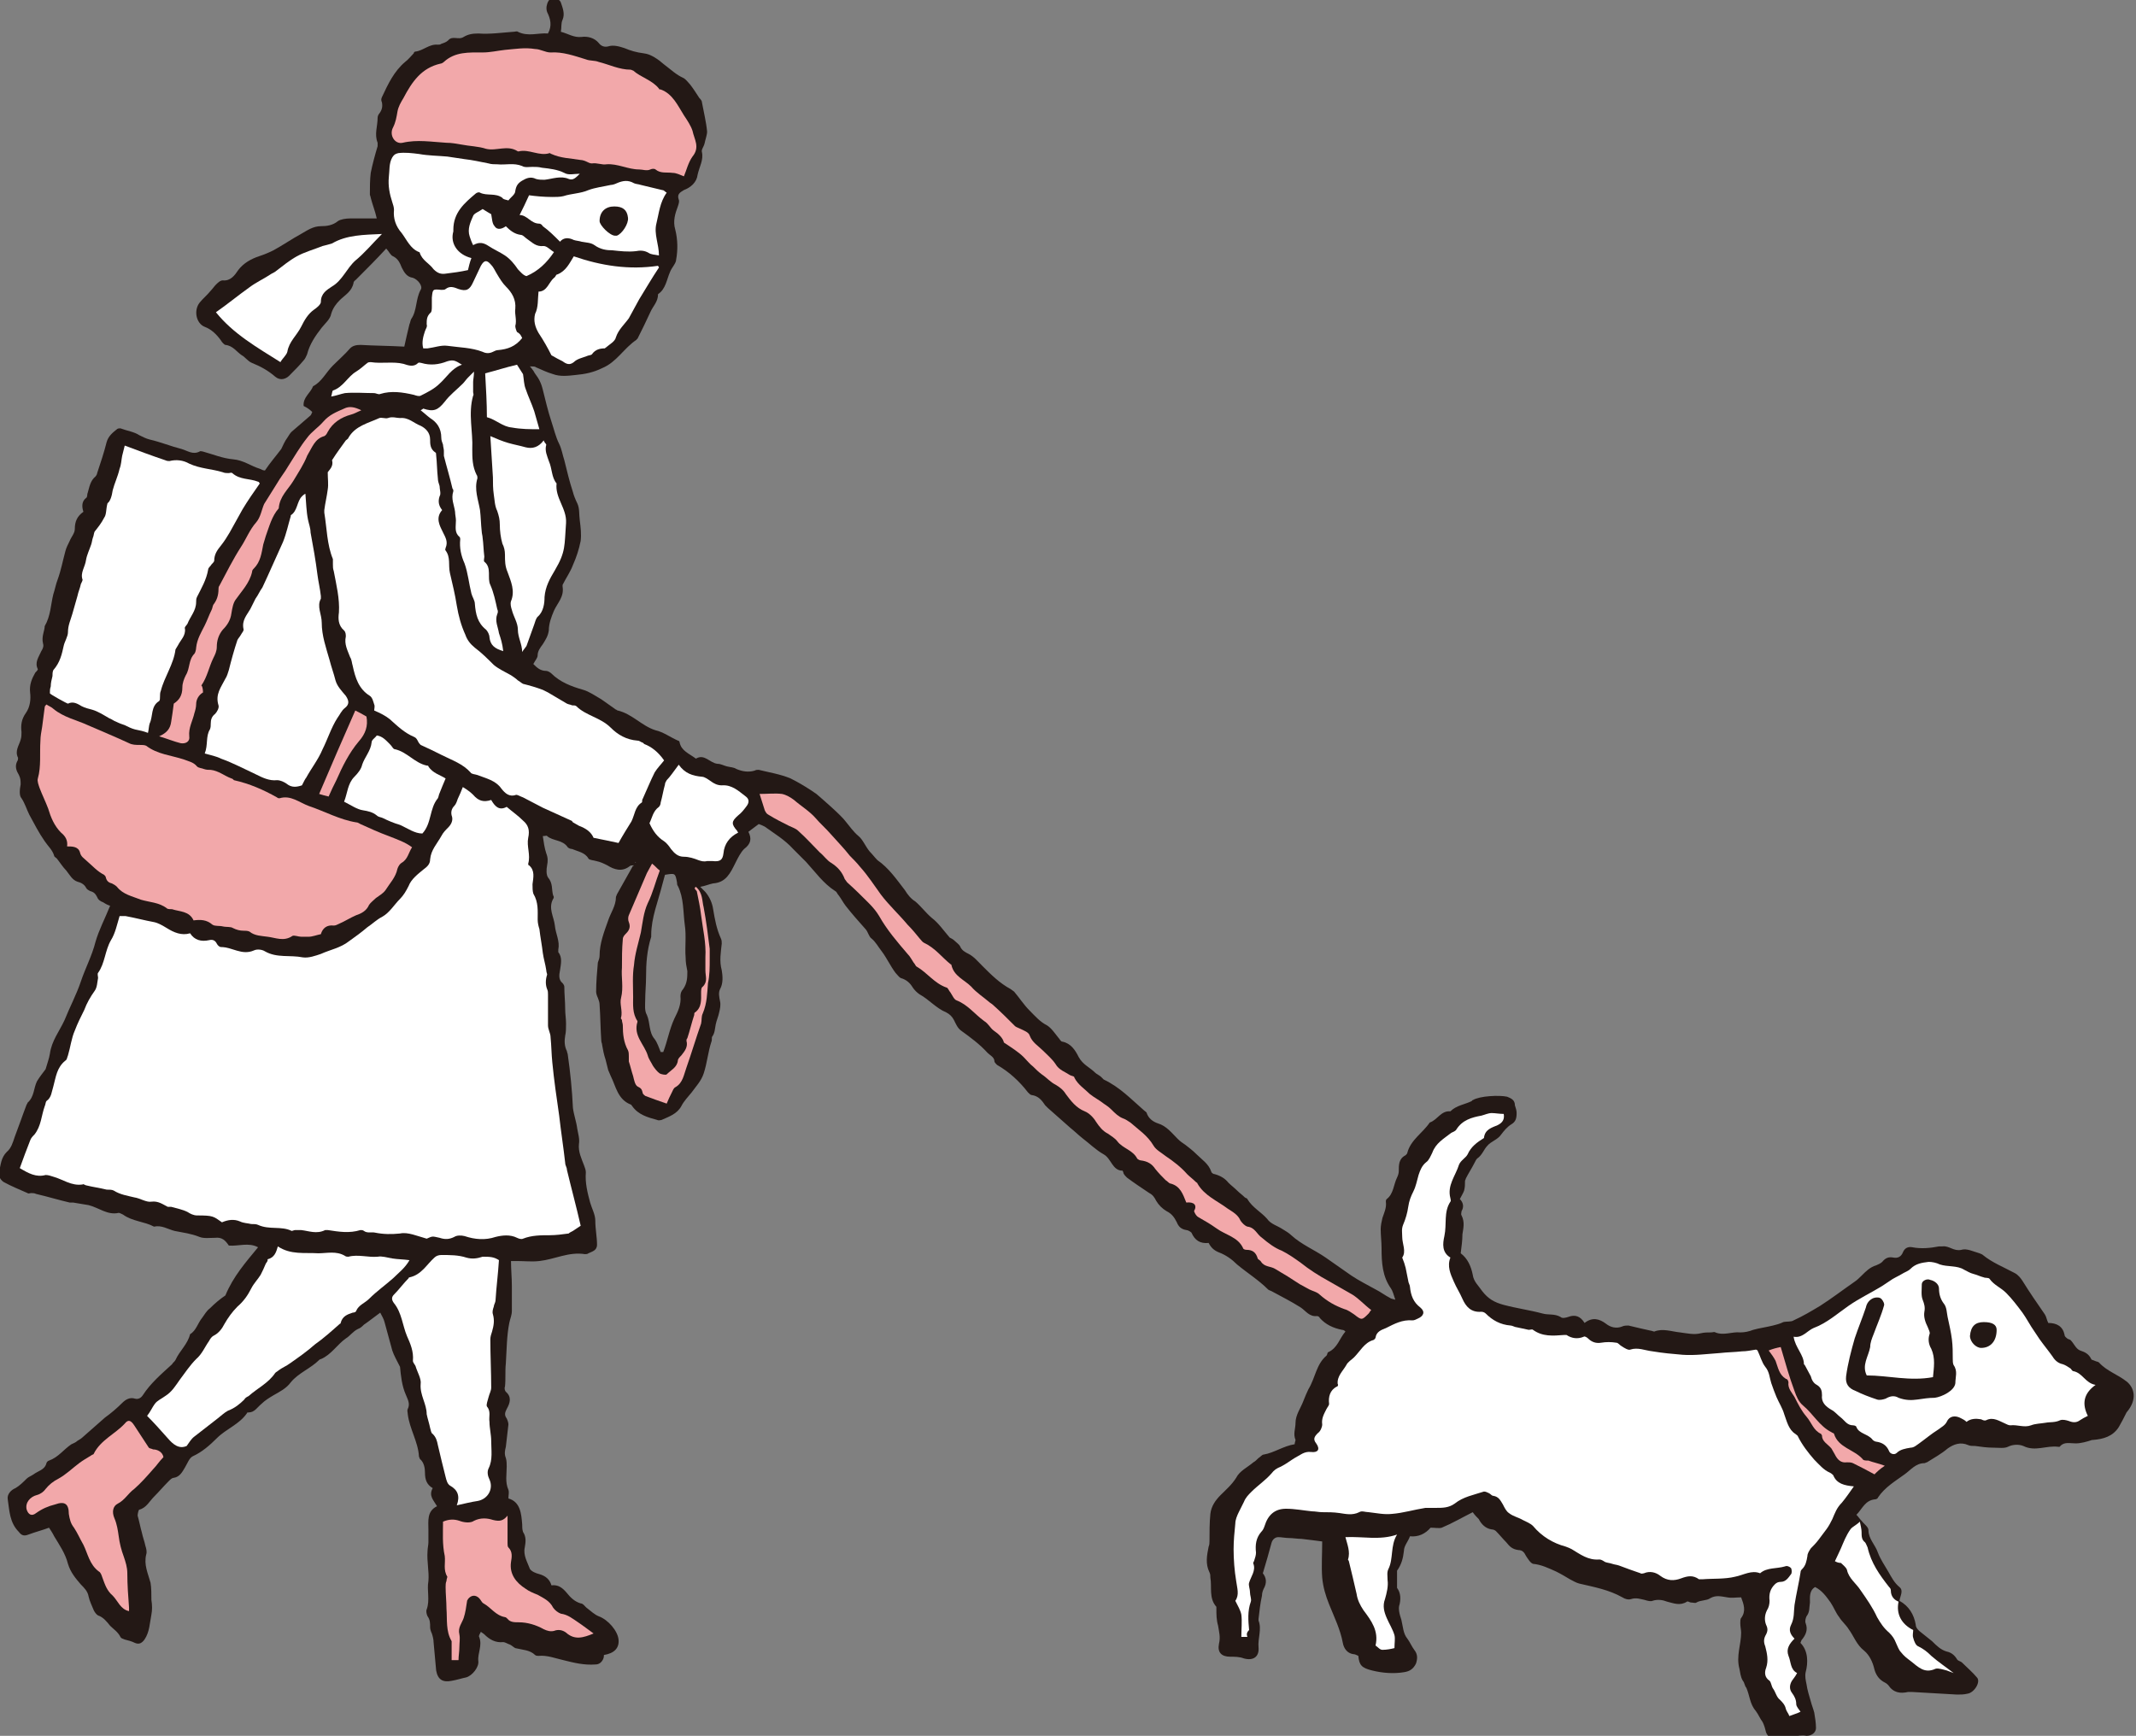 <?xml version="1.0" encoding="utf-8"?>
<!-- Generator: Adobe Illustrator 26.3.1, SVG Export Plug-In . SVG Version: 6.00 Build 0)  -->
<svg version="1.1" id="レイヤー_1" xmlns="http://www.w3.org/2000/svg" xmlns:xlink="http://www.w3.org/1999/xlink" x="0px"
	 y="0px" viewBox="0 0 248.3 201.8" style="enable-background:new 0 0 248.3 201.8;" xml:space="preserve">
<rect x="0" y="0" width="248.3" height="201.8" fill="#808080" stroke="none"/>
<style type="text/css">
	.st0{fill:#231815;}
	.st1{fill:#FFFFFF;}
	.st2{fill:#F2A8AA;}
</style>
<g>
	<path class="st0" d="M247.2,160.6c-1-0.8-2.3-1.2-3.2-2.2c-0.1-0.1-0.3-0.1-0.5-0.2c-0.2-0.1-0.4-0.1-0.4-0.2
		c-0.3-0.6-0.7-0.8-1.3-1c-0.5-0.2-0.7-0.8-1.1-1.2c-0.1-0.1-0.3-0.1-0.4-0.2c-0.1-0.1-0.3-0.2-0.3-0.4c-0.2-1-0.9-1.4-1.9-1.4
		c-0.2-0.4-0.2-0.7-0.4-1c-0.9-1.3-1.8-2.6-2.6-3.9c-0.2-0.3-0.5-0.7-0.9-0.9c-1.3-0.7-2.6-1.2-3.7-2.1c-0.1-0.1-0.2-0.1-0.4-0.2
		c-0.7-0.2-1.5-0.6-2.1-0.4c-0.9,0.2-1.4-0.5-2.2-0.4c-0.1,0-0.3,0-0.4,0c-1,0.2-2.1,0.3-3.1,0.1c-0.5-0.1-0.9,0.1-1.1,0.6
		c-0.2,0.5-0.6,0.7-1.1,0.6c-0.5-0.1-0.9,0-1.3,0.5c-0.2,0.2-0.5,0.3-0.7,0.4c-0.7,0.2-1.2,0.7-1.7,1.2c-0.2,0.2-0.5,0.5-0.8,0.7
		c-1.3,0.9-2.6,1.9-4,2.8c-1,0.6-2,1.2-3.1,1.7c-0.3,0.2-0.8,0.1-1.2,0.2c-0.4,0.2-0.8,0.3-1.2,0.4c-0.8,0.2-1.6,0.3-2.3,0.5
		c-0.5,0.2-1,0.3-1.5,0.3c-1-0.1-1.9,0.4-2.9,0c-0.1-0.1-0.3,0-0.5,0c-0.4,0-0.8,0-1.2,0.1c-0.8,0.2-1.6,0-2.4-0.1
		c-1-0.1-2-0.5-3-0.1c-0.1,0-0.3-0.1-0.4-0.1c-0.9-0.2-1.8-0.4-2.6-0.6c-0.2,0-0.5,0-0.7,0.1c-0.7,0.3-1.4,0.1-1.9-0.3
		c-0.8-0.6-1.6-0.8-2.5-0.1c-0.5-0.8-1.1-1-1.9-0.7c-0.3,0.1-0.7,0.2-0.9,0c-0.7-0.4-1.4-0.2-2.1-0.4c-1.5-0.4-3-0.6-4.5-1
		c-1.1-0.3-1.8-0.7-2.5-1.6c-0.4-0.6-1-1.1-1.1-1.9c-0.2-1-0.6-1.9-1.4-2.5c0.1-0.8,0.2-1.5,0.2-2.2c0.1-0.7,0.3-1.4-0.1-2.2
		c-0.1-0.1,0-0.4,0-0.5c0.3-0.5,0.2-1-0.2-1.4c0.2-0.4,0.4-0.7,0.5-1c0.1-0.4,0.1-0.7,0.1-1.1c0-0.1,0.1-0.2,0.1-0.3
		c0.3-0.6,0.7-1.2,1-1.8c0.1-0.2,0.2-0.4,0.3-0.5c0.6-0.4,0.8-1.1,1.2-1.5c0.4-0.5,1.2-0.7,1.6-1.3c0.3-0.4,0.7-0.9,1.2-1.2
		c0.5-0.3,0.6-0.7,0.6-1.3c0-0.3-0.1-0.6-0.2-0.9c0-0.6-0.4-0.8-0.9-1c-0.9-0.2-3.2-0.1-4,0.4c0,0-0.1,0-0.1,0.1
		c-0.8,0.4-1.8,0.5-2.5,1.2c-1.1-0.1-1.5,1-2.4,1.3c-0.8,1.2-2.2,2-2.6,3.5c0,0.1-0.1,0.2-0.2,0.3c-0.8,0.4-0.8,1.1-0.8,1.9
		c0,0.2-0.1,0.5-0.2,0.7c-0.4,0.8-0.4,1.9-1.2,2.5c-0.1,0.1-0.1,0.2-0.1,0.3c0.1,0.7-0.2,1.3-0.4,1.9c-0.1,0.4-0.2,0.9-0.2,1.3
		c0,0.7,0.1,1.5,0.1,2.2c0,1.7,0.1,3.3,1.1,4.7c0.2,0.3,0.3,0.7,0.5,1.3c-0.3-0.1-0.5-0.1-0.6-0.2c-0.6-0.3-1.1-0.7-1.7-1
		c-0.9-0.5-1.9-1-2.8-1.6c-1-0.7-2-1.4-3-2.1c-1.3-0.9-2.8-1.5-4-2.6c-0.3-0.3-0.7-0.5-1-0.7c-0.6-0.4-1.4-0.6-1.8-1.2
		c-0.7-0.8-1.7-1.3-2.3-2.3c0-0.1-0.2-0.1-0.3-0.2c-0.3-0.3-0.6-0.5-0.9-0.8c-0.3-0.3-0.7-0.6-1-0.9c-0.4-0.5-0.9-0.8-1.6-1
		c-0.2,0-0.4-0.2-0.4-0.3c-0.3-0.9-1.1-1.4-1.7-2c-0.4-0.4-0.9-0.8-1.3-1.1c-0.3-0.2-0.6-0.4-0.9-0.7c-0.7-0.7-1.3-1.5-2.3-1.8
		c-0.6-0.2-1.1-0.6-1.3-1.2c0-0.1-0.2-0.2-0.3-0.3c-1.5-1.3-2.8-2.7-4.7-3.6c-0.1-0.1-0.2-0.2-0.3-0.3c-0.2-0.2-0.5-0.3-0.7-0.5
		c-0.6-0.6-1.4-0.9-1.9-1.8c-0.4-0.8-0.9-1.6-1.9-1.8c-0.2,0-0.3-0.3-0.5-0.5c-0.4-0.5-0.8-1.1-1.3-1.4c-0.8-0.4-1.4-1.1-2-1.7
		c-0.7-0.7-1.2-1.5-1.8-2.2c-0.1-0.1-0.3-0.2-0.4-0.3c-1.3-0.7-2.3-1.7-3.3-2.7c-0.5-0.5-1-1.1-1.6-1.4c-0.4-0.2-0.8-0.4-1-0.9
		c-0.1-0.2-0.4-0.4-0.6-0.6c-0.2-0.2-0.4-0.3-0.6-0.4c-0.7-0.8-1.3-1.7-2.1-2.3c-0.7-0.6-1.2-1.3-1.9-1.9c-0.5-0.3-0.9-0.8-1.2-1.3
		c-1-1.3-1.9-2.6-3.2-3.5c-0.3-0.3-0.6-0.7-0.9-1c-0.5-0.6-0.8-1.4-1.3-1.8c-0.6-0.5-1-1.1-1.5-1.7c-0.5-0.7-2.7-2.6-3.4-3.2
		c-1-0.7-2-1.3-3-1.8c-1.2-0.5-2.5-0.7-3.7-1c-0.2,0-0.3,0-0.5,0.1c-0.7,0.2-1.4,0.1-2.1-0.2c-0.3-0.2-0.7-0.2-1.1-0.3
		c-0.4-0.1-0.7-0.3-1.1-0.3c-0.9-0.1-1.5-1.2-2.5-0.6c-0.8-0.6-1.7-0.9-1.9-1.9c0-0.1-0.1-0.2-0.2-0.2c-0.9-0.4-1.7-1-2.6-1.2
		c-1.6-0.5-2.7-1.9-4.4-2.3c-0.1,0-0.1-0.1-0.2-0.1c-0.6-0.4-1.1-0.8-1.7-1.2c-0.7-0.4-1.4-0.9-2.1-1.1c-1.4-0.4-2.7-0.9-3.7-1.9
		c-0.1-0.1-0.4-0.3-0.6-0.3c-0.7,0-1.1-0.4-1.5-0.8c0.2-0.4,0.5-0.7,0.5-1c0-0.5,0.3-0.9,0.6-1.3c0.3-0.5,0.6-0.9,0.7-1.6
		c0-0.8,0.3-1.6,0.6-2.3c0.4-0.9,1.2-1.6,1-2.8c0-0.1,0-0.1,0-0.2c0.4-0.8,0.9-1.5,1.2-2.3c0.4-0.9,0.7-1.8,0.9-2.8
		c0.1-0.8,0-1.6-0.1-2.4c-0.1-0.7,0-1.4-0.3-2c-0.2-0.4-0.4-0.9-0.5-1.3c-0.4-1.2-0.7-2.5-1-3.7c-0.2-0.6-0.3-1.3-0.6-1.9
		c-0.4-0.8-0.6-1.7-0.9-2.6c-0.4-1.2-0.7-2.5-1-3.7c-0.1-0.4-0.2-0.7-0.4-1.1c-0.2-0.4-0.5-0.7-0.7-1.1c-0.1-0.1-0.2-0.3-0.4-0.5
		c0.4,0,0.6,0,0.7,0.1c0.7,0.3,1.3,0.6,2,0.8c0.8,0.3,1.7,0.2,2.6,0.1c1.1-0.1,2.1-0.3,3.1-0.8c1.7-0.7,2.5-2.3,4-3.3
		c0,0,0-0.1,0.1-0.1c0.5-1,1-2,1.5-3.1c0.3-0.7,0.9-1.2,0.9-2.1c0.9-0.6,1-1.7,1.4-2.6c0.2-0.5,0.7-1,0.7-1.4
		c0.2-1.1,0.2-2.3-0.1-3.5c-0.3-1,0-1.9,0.3-2.7c0.1-0.3,0.2-0.6,0.1-0.8c-0.2-0.6,0.1-0.8,0.6-1.1c0.8-0.3,1.5-0.9,1.6-1.8
		c0.2-0.9,0.7-1.7,0.5-2.6c-0.1-0.3,0.2-0.6,0.3-1c0.1-0.5,0.3-1,0.3-1.4c-0.1-1.1-0.4-2.3-0.6-3.4c0-0.2-0.2-0.4-0.3-0.5
		c-0.4-0.6-0.7-1.1-1.1-1.6c-0.2-0.2-0.4-0.5-0.7-0.7c-0.9-0.4-1.5-1-2.3-1.6c-0.7-0.6-1.5-1.2-2.4-1.3c-0.8-0.1-1.5-0.3-2.2-0.6
		c-0.6-0.2-1.3-0.4-1.9-0.2c-0.4,0.1-0.8,0-1.1-0.4c-0.5-0.6-1.3-0.8-2-0.7c-0.9,0.1-1.6-0.4-2.4-0.6c0.1-0.5,0-1,0.2-1.4
		c0.3-0.7,0-1.4-0.2-2c-0.1-0.3-0.5-0.5-0.8-0.5c-0.4-0.1-0.7,0.3-0.8,0.7c-0.1,0.3-0.1,0.6,0,0.9c0.4,0.8,0.6,1.6,0.1,2.5
		c-1.1-0.1-2.3,0.4-3.5-0.2c-0.1-0.1-0.3,0-0.5,0c-1.4,0.1-2.7,0.3-4.1,0.2c-0.7,0-1.2,0.1-1.7,0.4c-0.6,0.4-1.3-0.2-1.8,0.4
		c-0.2,0.2-0.5,0.3-0.8,0.4c-0.1,0.1-0.3,0.1-0.4,0.1c-1-0.1-1.7,0.7-2.6,0.8c-0.1,0-0.2,0.1-0.2,0.2c-0.3,0.3-0.6,0.7-1,1
		c-1.3,1.1-2,2.6-2.7,4.1c-0.1,0.2-0.1,0.4,0,0.6c0.1,0.5,0,0.9-0.3,1.3c-0.1,0.1-0.2,0.3-0.2,0.5c0,1-0.4,1.9,0,2.9
		c0,0.1,0,0.3,0,0.4c-0.3,1-0.6,2.1-0.8,3.1c-0.1,0.8-0.1,1.7-0.1,2.5c0,0.1,0.1,0.3,0.1,0.4c0.2,0.8,0.5,1.5,0.7,2.4
		c-1.1,0-2.1,0-3.1,0c-0.5,0-1.1,0.1-1.4,0.3c-0.6,0.5-1.3,0.6-2,0.6c-0.9,0-1.6,0.5-2.3,0.9c-1.1,0.6-2.1,1.3-3.2,1.9
		c-0.6,0.3-1.1,0.5-1.7,0.7c-0.9,0.3-1.8,0.8-2.4,1.6c-0.4,0.6-0.9,1.3-1.8,1.2c-0.3,0-0.6,0.3-0.8,0.5c-0.2,0.2-0.4,0.5-0.6,0.7
		c-0.4,0.5-0.9,0.9-1.3,1.4c-0.7,0.9-0.4,2.4,0.6,2.8c0.8,0.3,1.4,0.9,1.9,1.6c0.1,0.2,0.4,0.5,0.5,0.5c0.9,0.1,1.3,0.8,1.9,1.2
		c0.4,0.2,0.7,0.7,1.2,0.9c1,0.4,1.9,0.9,2.7,1.6c0.6,0.5,1.3,0.3,1.8-0.3c0.5-0.5,1-1,1.5-1.6c0.2-0.2,0.3-0.5,0.4-0.7
		c0.3-1.2,1-2.2,1.7-3.1c0.4-0.5,1-1,1.1-1.6c0.2-0.7,0.6-1.2,1-1.6c0.6-0.6,1.4-1,1.6-2c0-0.2,0.2-0.3,0.3-0.4
		c1.2-1.2,2.4-2.4,3.5-3.6c0.3,0.3,0.5,0.8,0.8,0.9c0.6,0.3,0.8,0.8,1,1.3c0.3,0.6,0.6,1.1,1.3,1.2c0.6,0.2,1.2,1,0.9,1.4
		c-0.6,1.1-0.4,2.4-1.1,3.4c-0.1,0.2-0.1,0.4-0.2,0.6c-0.2,0.8-0.4,1.7-0.6,2.6c-1.8-0.1-3.4-0.1-5.1-0.2c-0.5,0-0.9,0.1-1.2,0.4
		c-0.6,0.7-1.3,1.3-2,2c-0.8,0.8-1.3,1.9-2.3,2.4c-0.3,0.8-1.2,1.3-1.1,2.3c0.4,0.2,0.7,0.4,1,0.7c-0.1,0.2-0.1,0.3-0.2,0.4
		c-0.7,0.6-1.5,1.3-2.2,1.9c-0.2,0.2-0.3,0.4-0.5,0.7c-0.3,0.4-0.5,0.9-0.7,1.3c-0.6,0.8-1.3,1.6-1.9,2.5c-0.2,0-0.4-0.1-0.6-0.2
		c-1-0.3-1.9-1-3.1-1.1c-1.2-0.1-2.4-0.6-3.5-0.9c-0.1,0-0.3-0.1-0.4,0c-0.8,0.4-1.4-0.1-2.1-0.3c-1.2-0.3-2.4-0.8-3.7-1.1
		c-0.4-0.1-0.8-0.3-1.2-0.5c-0.6-0.4-1.4-0.5-2.2-0.8c-0.1,0-0.3,0-0.4,0.1c-0.5,0.4-1,0.8-1.2,1.5c-0.3,1.2-0.7,2.4-1.1,3.6
		c0,0.1-0.1,0.3-0.2,0.4c-0.6,0.5-0.7,1.2-0.9,1.9c-0.1,0.2,0,0.5-0.2,0.6c-0.5,0.4-0.5,1-0.3,1.6c-0.7,0.5-1,1.1-1,2
		c0,0.5-0.4,0.9-0.6,1.4c-0.2,0.4-0.4,0.8-0.5,1.2c-0.3,1.1-0.5,2.2-0.9,3.3c-0.2,0.5-0.3,1.1-0.5,1.7c-0.3,1.2-0.3,2.5-1,3.7
		C5.2,73.3,4.8,74,5,74.8c0.1,0.3,0,0.6-0.2,0.9c-0.3,0.7-0.8,1.3-0.4,2.1c0,0.1-0.2,0.3-0.3,0.4c-0.4,0.7-0.7,1.4-0.6,2.3
		c0.1,0.8,0,1.7-0.5,2.4c-0.5,0.7-0.6,1.4-0.5,2.2c0,0.3,0,0.6-0.1,0.9c-0.2,0.7-0.7,1.3-0.3,2.1c0,0.1,0,0.3-0.1,0.4
		c-0.3,0.6-0.1,1.1,0.2,1.6c0.2,0.4,0.2,0.7,0.2,1.1c-0.1,0.5-0.2,1.3,0.1,1.6c0.4,0.6,0.6,1.3,0.9,1.9c0.6,1.1,1.1,2.1,1.8,3.1
		c0.4,0.6,0.9,1,1.1,1.7c0,0.1,0.2,0.2,0.3,0.3c0.4,0.5,0.7,1,1.1,1.4c0.4,0.5,0.7,1.1,1.3,1.3c0.4,0.1,0.8,0.3,1,0.7
		c0.1,0.2,0.3,0.3,0.5,0.4c0.4,0.1,0.6,0.3,0.8,0.7c0.1,0.3,0.4,0.5,0.7,0.6c0.3,0.2,0.5,0.3,0.8,0.4c-0.6,1.5-1.3,2.8-1.7,4.2
		c-0.4,1.6-1.2,3.1-1.7,4.6c-0.5,1.5-1.3,3-1.9,4.5c-0.6,1.3-1.5,2.4-1.7,3.9c-0.1,0.6-0.3,1.1-0.5,1.8c-0.3,0.4-0.7,0.9-1,1.4
		c-0.4,0.8-0.3,1.8-1.1,2.5c0,0,0,0.1-0.1,0.2c-0.5,1.3-0.9,2.5-1.4,3.8c-0.2,0.6-0.4,1.3-0.9,1.7c-0.7,0.7-0.7,1.5-0.9,2.3
		c-0.1,0.5,0.1,0.9,0.5,1.2c0.9,0.5,1.9,0.9,2.8,1.3c0.1,0.1,0.3,0,0.4,0c0.2,0,0.4,0,0.6,0.1c1.3,0.3,2.6,0.7,3.9,1
		c0.1,0,0.3,0,0.4,0c0.6,0.1,1.2,0.2,1.8,0.3c1.2,0.3,2.2,1.2,3.5,0.9c0.1,0,0.3,0.1,0.5,0.2c1.1,0.8,2.5,0.8,3.6,1.4
		c0.9-0.2,1.6,0.3,2.4,0.5c1,0.2,1.9,0.3,2.9,0.7c0.5,0.2,1.2,0.1,1.8,0.1c0.8-0.1,1.2,0.3,1.6,0.9c1.1,0.1,2.3-0.4,3.4,0.2
		c-1.4,1.7-2.9,3.4-3.8,5.6c-0.6,0.4-1.2,0.9-1.8,1.5c-0.4,0.3-0.6,0.7-0.9,1.1c-0.5,0.6-0.7,1.5-1.4,1.9c-0.3,1.2-1.2,1.9-1.7,3
		c-0.1,0.2-0.3,0.3-0.4,0.5c-1.2,1.1-2.5,2.2-3.4,3.6c-0.2,0.3-0.5,0.5-0.9,0.4c-0.6-0.2-1.1,0.1-1.5,0.5c-0.6,0.6-1.3,1.2-2,1.7
		c-0.8,0.7-1.7,1.5-2.5,2.2c-0.2,0.2-0.5,0.4-0.7,0.5c-0.2,0.2-0.5,0.3-0.7,0.4c-0.9,0.6-1.5,1.5-2.6,1.9c-0.1,0-0.3,0.2-0.3,0.3
		c-0.2,0.8-1,0.9-1.5,1.3c-0.3,0.2-0.6,0.3-0.8,0.5c-0.4,0.4-0.8,0.8-1.3,1.1c-0.5,0.2-1,0.7-0.9,1.3c0.2,1.3,0.2,2.7,1.3,3.8
		c0.3,0.4,0.6,0.5,1.1,0.3c0.8-0.3,1.6-0.5,2.4-0.8c0.2,0.3,0.4,0.6,0.6,1c0.6,1,1.3,2,1.6,3.2c0.3,1,0.9,1.7,1.5,2.4
		c0.4,0.4,0.8,0.8,0.9,1.4c0.1,0.5,0.4,1.1,0.6,1.6c0.1,0.2,0.3,0.5,0.5,0.6c0.6,0.2,1,0.7,1.4,1.2c0.4,0.4,0.9,0.7,1.2,1.3
		c0.1,0.2,0.3,0.2,0.5,0.3c0.4,0.1,0.8,0.2,1.2,0.4c0.5,0.2,0.8,0,1.1-0.4c0.6-0.9,0.6-1.9,0.8-2.9c0.1-0.5,0.1-1.1,0-1.7
		c0-0.7,0-1.4-0.1-2c-0.3-1.1-0.8-2.1-0.5-3.3c0.1-0.3,0-0.7-0.1-1c-0.1-0.5-0.3-1-0.4-1.5c-0.2-0.7-0.3-1.3-0.5-2
		c0-0.2,0.1-0.7,0.2-0.7c0.8-0.2,1.2-1,1.7-1.5c0.6-0.6,1.1-1.2,1.7-1.8c0.2-0.2,0.4-0.4,0.6-0.4c0.7-0.1,1-0.7,1.3-1.2
		c0.3-0.5,0.5-1.1,0.9-1.3c1.1-0.5,2-1.3,2.8-2.1c1.1-1.1,2.6-1.6,3.5-2.9c0-0.1,0.1-0.1,0.2-0.1c0.7,0,1-0.6,1.5-1
		c0.4-0.4,0.9-0.7,1.4-1c0.7-0.4,1.5-0.8,2-1.5c0.9-1.1,2.3-1.6,3.3-2.6c0,0,0.1-0.1,0.2-0.1c1.2-0.5,1.9-1.7,2.9-2.4
		c0.5-0.3,0.8-0.8,1.4-1.1c0.3-0.1,0.5-0.3,0.7-0.5c0.6-0.4,1.2-0.9,1.9-1.4c0.2,0.4,0.4,0.7,0.5,1.1c0.3,1.1,0.6,2.2,0.9,3.3
		c0.2,0.6,0.5,1.1,0.9,1.9c0.1,1,0.2,2.2,0.7,3.3c0.2,0.5,0.5,1,0.2,1.6c-0.1,0.2,0,0.4,0,0.6c0.2,1.7,1.2,3.2,1.3,4.9
		c0,0.1,0.1,0.2,0.1,0.3c0.5,0.4,0.6,1.1,0.6,1.6c0,0.8,0.2,1.4,0.9,1.8c-0.5,0.9,0.1,1.4,0.5,2.1c-1.2,0.6-1,1.7-1,2.8
		c0,0.5,0,1,0,1.4c0,0.3-0.1,0.7-0.1,1c-0.1,1.2,0.2,2.4,0.1,3.5c-0.2,1.1,0.2,2.2-0.2,3.3c-0.1,0.2,0,0.6,0.1,0.8
		c0.3,0.4,0.3,0.8,0.3,1.3c0,0.2,0.1,0.5,0.2,0.7c0.1,0.3,0.2,0.7,0.2,1c0.1,1.1,0.2,2.2,0.3,3.3c0.2,1.1,0.8,1.4,1.8,1.2
		c0.6-0.1,1.2-0.3,1.7-0.4c0.7-0.2,1.5-1.2,1.4-1.9c-0.1-0.9,0.5-1.8,0.1-2.8c-0.1-0.1,0.1-0.4,0.2-0.6c0.1,0.1,0.3,0.2,0.4,0.3
		c0.6,0.6,1.3,1,2.2,0.9c0.2,0,0.5,0.2,0.8,0.3c0.2,0.1,0.4,0.3,0.6,0.4c0.8,0.2,1.7,0.2,2.3,0.8c0.1,0.1,0.3,0.1,0.4,0.1
		c1-0.1,2,0.3,2.9,0.5c1.2,0.3,2.4,0.6,3.7,0.5c0.4,0,0.7-0.2,0.9-0.6c0.1-0.2,0.1-0.4,0.1-0.5c1.2-0.2,1.8-0.8,1.7-1.8
		c-0.1-1-1.2-2.3-2.3-2.7c-0.5-0.2-0.9-0.6-1.3-0.9c-0.3-0.2-0.5-0.6-0.8-0.6c-0.7-0.2-1.2-0.7-1.6-1.2c-0.5-0.6-1-1-1.8-0.9
		c-0.2-0.7-0.7-1.1-1.4-1.3c-0.4-0.1-0.9-0.3-1.1-0.6c-0.3-0.8-0.8-1.6-0.6-2.5c0.1-0.6,0.2-1.2-0.2-1.8c-0.1-0.3-0.1-0.6-0.1-0.9
		c-0.1-1.2-0.2-2.6-1.6-3c0-0.4,0.1-0.7,0-1c-0.4-0.9-0.2-1.8-0.2-2.7c0-0.3,0-0.7-0.1-1c-0.2-0.5-0.1-0.9,0-1.3
		c0.1-0.9,0.2-1.7,0.3-2.6c0-0.2-0.1-0.5-0.2-0.7c-0.3-0.4-0.2-0.7,0-1.1c0.4-0.7,0.6-1.4-0.1-2c-0.1-0.1-0.2-0.4-0.1-0.6
		c0.1-0.9,0-1.8,0.1-2.7c0.1-1.6,0.1-3.2,0.4-4.7c0.1-0.5,0.3-0.9,0.3-1.4c0-1,0-1.9,0-2.9c0-1-0.1-1.9-0.1-2.9c0.2,0,0.5,0,0.7,0
		c0.9,0,1.7,0.1,2.6,0c1.8-0.2,3.4-1.1,5.3-0.8c0.1,0,0.3,0,0.4-0.1c0.4-0.2,1-0.3,1-1c0-0.9-0.2-1.8-0.2-2.8c0-0.7-0.4-1.4-0.6-2.1
		c-0.3-1.1-0.6-2.3-0.5-3.5c0-0.3-0.1-0.5-0.2-0.8c-0.3-0.8-0.7-1.6-0.6-2.5c0.1-0.6-0.1-1.2-0.2-1.8c-0.1-0.8-0.4-1.6-0.5-2.4
		c-0.1-2.1-0.3-4.1-0.6-6.2c0-0.1-0.1-0.3-0.1-0.4c-0.3-0.6-0.3-1.2-0.2-1.8c0.1-0.4,0.1-0.9,0.1-1.4c0-0.6-0.1-1.1-0.1-1.7
		c0-0.9-0.1-1.7-0.1-2.6c0-0.1-0.1-0.3-0.2-0.4c-0.5-0.4-0.4-1-0.3-1.5c0.1-0.7,0.3-1.5-0.2-2.1c0-0.1,0-0.2,0-0.3
		c0.2-1-0.3-1.8-0.4-2.8c-0.1-1-0.8-2-0.2-3.1c0.1-0.1,0.1-0.3,0-0.4c-0.2-0.7,0-1.4-0.6-2.1c-0.2-0.3-0.2-0.9-0.1-1.4
		c0.1-0.5,0.1-0.9-0.1-1.4c-0.2-0.6-0.3-1.3-0.4-2c0.3,0,0.5-0.1,0.5,0c0.7,0.6,1.8,0.4,2.4,1.3c0.1,0.1,0.3,0.2,0.5,0.2
		c0.7,0.3,1.5,0.4,1.9,1.1c0.1,0.2,0.6,0.2,0.9,0.3c0.5,0.1,0.9,0.3,1.3,0.5c0.8,0.5,1.7,0.8,2.6,0.1c0.1-0.1,0.3-0.1,0.5-0.1
		c-0.1,0.1-0.2,0.1-0.2,0.2c-0.6,1.1-1.2,2.1-1.8,3.2c0,0.1-0.1,0.2-0.1,0.3c0,1-0.6,1.8-0.9,2.7c-0.5,1.4-1,2.7-1,4.1
		c0,0.3-0.1,0.5-0.2,0.8c-0.1,1.1-0.2,2.3-0.2,3.4c0,0.2,0.1,0.5,0.2,0.7c0.1,0.3,0.2,0.5,0.2,0.8c0.1,1.4,0.1,2.8,0.2,4.2
		c0,0.2,0.1,0.3,0.1,0.5c0.1,0.6,0.2,1.1,0.4,1.7c0.1,0.4,0.2,0.8,0.3,1.2c0.1,0.2,0.2,0.5,0.3,0.7c0.6,1.2,0.8,2.7,2.3,3.3
		c0.1,0,0.1,0.1,0.2,0.2c0.7,1,1.8,1.3,2.9,1.6c0.2,0.1,0.4,0,0.5,0c0.9-0.4,1.8-0.7,2.3-1.6c0.3-0.6,0.8-1.1,1.2-1.6
		c0.5-0.7,1.1-1.3,1.4-2.2c0.4-1.2,0.5-2.5,0.9-3.7c0.1-0.2,0-0.5,0.1-0.6c0.3-0.4,0.3-0.9,0.4-1.4c0.1-0.5,0.3-0.9,0.4-1.4
		c0.1-0.4,0.2-0.9,0.1-1.3c-0.1-0.5-0.2-1,0-1.4c0.4-0.7,0.3-1.6,0.2-2.2c-0.3-1.1-0.1-2.1,0-3.1c0-0.2,0-0.4-0.1-0.6
		c-0.5-1.1-0.7-2.2-0.9-3.4c-0.1-0.7-0.4-1.4-0.9-2c-0.2-0.2-0.3-0.3-0.6-0.6c0.6-0.1,1-0.3,1.5-0.4c1.5-0.1,2-1.2,2.6-2.4
		c0.3-0.6,0.6-1.2,1-1.6c0.8-0.6,0.9-1.2,0.5-2c0.4-0.3,0.8-0.6,1.2-0.9c0.3,0.1,0.5,0.2,0.7,0.3c1.1,0.8,2.3,1.5,3.3,2.6
		c0.5,0.5,1,1,1.5,1.5c1.1,1.2,2,2.5,3.4,3.4c0.2,0.1,0.2,0.3,0.4,0.5c0.3,0.4,0.5,0.8,0.8,1.2c0.7,0.9,1.5,1.8,2.3,2.7
		c0.3,0.3,0.4,0.9,0.7,1.1c0.5,0.4,0.8,1,1.2,1.5c0.6,0.8,1,1.7,1.6,2.5c0.2,0.2,0.4,0.5,0.6,0.6c0.7,0.2,1.1,0.6,1.4,1.1
		c0.2,0.3,0.5,0.6,0.8,0.8c1.1,0.6,1.9,1.6,3.1,2.1c0.4,0.2,0.7,0.5,0.9,0.9c0.2,0.4,0.4,0.9,0.8,1.2c1.1,0.8,2.2,1.6,3.1,2.6
		c0.3,0.3,0.8,0.5,0.8,1c0,0.1,0.2,0.3,0.3,0.4c1.4,0.8,2.6,1.9,3.6,3.2c0.1,0.1,0.3,0.3,0.4,0.3c0.8,0.1,1.2,0.6,1.6,1.2
		c0.1,0.1,0.2,0.2,0.3,0.3c0.9,0.8,1.7,1.5,2.6,2.3c0.5,0.4,0.9,0.8,1.4,1.2c0.8,0.6,1.6,1.4,2.5,1.9c0.9,0.5,1,1.9,2.2,1.9
		c0,0,0.1,0.2,0.1,0.3c0.1,0.2,0.2,0.3,0.4,0.5c0.8,0.6,1.7,1.2,2.6,1.8c0.4,0.2,0.6,0.5,0.8,0.9c0.3,0.5,0.7,0.9,1.2,1.2
		c0.6,0.3,0.9,0.7,1.2,1.3c0.2,0.5,0.5,0.8,1.1,0.9c0.2,0,0.5,0.2,0.6,0.3c0.4,0.9,1,1.3,2,1.2c0.3,0.6,0.7,0.9,1.2,1.1
		c0.8,0.3,1.5,0.8,2.1,1.4c1.2,1,2.5,1.8,3.6,2.9c0.1,0.1,0.2,0.1,0.4,0.2c1.1,0.6,2.3,1.2,3.4,1.9c0.6,0.4,1,1.1,1.9,1
		c0.1,0,0.3,0.1,0.3,0.2c0.7,0.8,1.6,1.2,2.6,1.4c0.2,0,0.3,0.1,0.4,0.2c-0.7,0.8-0.9,1.9-2,2.4c-0.1,0-0.1,0.3-0.2,0.4
		c-1.2,1-1.3,2.6-2.1,3.9c-0.2,0.4-0.4,0.9-0.6,1.4c-0.3,0.8-0.9,1.6-0.9,2.5c0,0.7-0.3,1.3,0,2c0,0.1-0.1,0.3-0.1,0.5
		c-1.3,0.2-2.4,1-3.6,1.2c-0.2,0-0.4,0.3-0.6,0.4c-0.2,0.2-0.4,0.4-0.6,0.5c-0.7,0.6-1.6,1-2,1.8c-0.5,0.8-1.2,1.4-1.8,2
		c-0.6,0.6-1.1,1.3-1.2,2.2c-0.1,1-0.1,2.1-0.1,3.1c0,0.2,0,0.5-0.1,0.7c-0.2,1-0.4,2,0.1,3c0.1,0.2,0.1,0.4,0.1,0.6
		c0.2,1.1-0.2,2.4,0.7,3.4c0,0,0,0.1,0,0.2c0,0.7,0,1.3,0.2,2c0.1,0.7,0.3,1.3,0.1,2.1c-0.2,1,0.3,1.5,1.3,1.5c0.5,0,1.1,0,1.6,0.2
		c1.1,0.3,1.8-0.2,1.7-1.3c-0.1-1,0.4-2.1,0-3.1c0-0.1,0-0.1,0-0.2c0.1-0.9,0.2-1.8,0.4-2.7c0-0.3,0.1-0.6,0.2-0.8
		c0.4-0.7,0.3-1.3-0.1-1.8c0.4-1.3,0.7-2.4,1-3.5c0.1-0.4,0.4-0.7,0.8-0.7c0.4,0,0.8,0.1,1.2,0.1c0.5,0,1,0.1,1.5,0.1
		c0.8,0.1,1.7,0.2,2.4,0.3c0,1.5-0.1,2.9,0,4.2c0.1,1.1,0.4,2.1,0.8,3.1c0.6,1.5,1.3,2.9,1.6,4.5c0.1,0.6,0.5,1.2,1.2,1.3
		c0.2,0,0.4,0.1,0.6,0.2c0.1,1.1,0.4,1.4,1.6,1.7c1.2,0.3,2.5,0.4,3.7,0.2c0.7-0.1,1.1-0.4,1.4-1c0.2-0.6,0.2-1.1-0.2-1.6
		c-0.3-0.4-0.5-0.9-0.8-1.3c-0.5-0.6-0.5-1.4-0.7-2.2c-0.2-0.6-0.4-1.3-0.2-1.8c0.2-0.9,0-1.5-0.3-1.9c0-0.7,0-1.2,0-1.7
		c0-0.1,0-0.2,0-0.3c0.5-0.7,0.7-1.4,0.8-2.3c0-0.6,0.5-1.1,0.7-1.7c1,0.1,1.8-0.3,2.4-1c0.5,0,1,0.1,1.3,0c1.2-0.5,2.4-1.2,3.6-1.8
		c0.2,0.3,0.5,0.6,0.7,0.8c0.3,0.6,0.8,1.1,1.5,1.2c0.2,0,0.4,0.1,0.5,0.2c0.4,0.4,0.8,0.9,1.2,1.3c0.4,0.5,0.7,0.8,1.4,0.9
		c0.5,0,0.7,0.3,0.9,0.7c0.2,0.3,0.5,0.8,0.8,0.9c1,0.1,1.8,0.5,2.7,0.9c0.6,0.3,1.1,0.6,1.6,0.9c0.4,0.2,0.7,0.4,1.1,0.5
		c1.7,0.4,3.4,0.7,5,1.6c0.3,0.2,0.7,0.3,1,0.2c0.6-0.2,1.1,0,1.6,0.1c0.3,0.1,0.7,0.2,0.9,0.1c0.6-0.2,1.2-0.1,1.7,0.1
		c0.8,0.2,1.5,0.5,2.3,0c0.1-0.1,0.3,0.1,0.5,0.1c0.2,0,0.5,0.1,0.6,0c0.5-0.3,1.2-0.2,1.6-0.5c0.7-0.4,1.3-0.2,2-0.1
		c0.5,0.1,1,0,1.6,0c0.3,0.8,0.6,1.6,0,2.4c-0.1,0.1-0.1,0.4-0.1,0.6c0,0.4,0.1,0.8,0.1,1.1c0,1.4-0.6,2.7-0.2,4.2
		c0.1,0.4,0.1,0.9,0.4,1.4c0.2,0.2,0.2,0.6,0.4,0.8c0.4,0.9,0.4,1.9,1.1,2.7c0.3,0.4,0.5,0.9,0.8,1.3c0.2,0.4,0.3,0.8,0.4,1.2
		c0.2,0.5,0.6,0.8,1.1,0.7c0.7-0.2,1.4-0.1,2-0.2c0.5-0.1,1.1-0.2,1.6-0.1c0.6,0,1.1-0.4,1.1-0.9c0-0.6-0.1-1.2-0.2-1.8
		c-0.1-0.4-0.3-0.9-0.4-1.3c-0.2-0.7-0.4-1.3-0.5-2c-0.1-0.5-0.2-0.9-0.1-1.4c0.3-1.1,0.3-2.5-0.6-3.4c0-0.1,0.1-0.2,0.1-0.3
		c0.5-0.6,0.8-1.2,0.5-2c-0.1-0.2,0-0.6,0.1-0.8c0.4-0.5,0.3-1,0.4-1.6c0-0.6-0.1-1.4,0.6-1.8c0.8,0.4,1.3,1.1,1.8,1.8
		c0.4,0.6,0.6,1.2,1,1.7c0.3,0.5,0.8,0.9,1.1,1.4c0.6,0.8,0.9,1.8,1.8,2.5c0.6,0.5,1,1.3,1.2,2.2c0.2,0.7,0.6,1.2,1.2,1.5
		c0.2,0.1,0.3,0.2,0.4,0.3c0.6,0.9,1.4,1,2.3,0.8c0.2,0,0.4,0,0.5,0c1.7,0.1,3.5,0.2,5.2,0.3c0.4,0,0.8,0,1.2-0.1
		c0.8-0.1,1.6-1.4,1.1-1.9c-0.5-0.6-1.1-1.1-1.7-1.7c-0.2-0.2-0.5-0.2-0.6-0.4c-0.3-0.5-0.7-0.8-1.2-0.9c-0.7-0.2-1.2-0.7-1.7-1.2
		c-0.5-0.4-1-0.8-1.5-1.2c-0.2-0.2-0.4-0.4-0.4-0.7c-0.2-1.2-0.8-2.2-1.9-2.8c0.1-0.6,0.5-1.2,0-1.6c-0.6-0.5-0.9-1.1-1.3-1.8
		c-0.4-0.7-0.9-1.4-1.2-2.2c-0.3-0.9-1.1-1.6-1.1-2.6c0-0.4-0.5-0.7-0.8-1.1c-0.2-0.2-0.4-0.5-0.6-0.7c0.7-0.7,1-1.7,2.2-1.8
		c0.1,0,0.3-0.1,0.3-0.2c0.8-1.2,2-1.9,3.1-2.7c0.7-0.5,1.3-1.3,2.3-1.3c0.1,0,0.2-0.1,0.3-0.1c0.8-0.5,1.7-1,2.4-1.6
		c0.7-0.5,1.5-0.8,2.4-0.4c0.2,0.1,0.5,0.1,0.8,0.1c0.7,0.1,1.4,0.2,2.2,0.2c0.5,0,1.2,0.1,1.6-0.1c0.6-0.3,1.3-0.3,1.8-0.1
		c1.4,0.7,2.7-0.1,4.1,0.1c0.1,0,0.2,0,0.2-0.1c0.5-0.5,1.1-0.3,1.8-0.3c0.6,0,1.3-0.2,1.9-0.4c0,0,0.1,0,0.1,0
		c1.2-0.1,2.3-0.4,3-1.5c0.3-0.5,0.6-1.1,0.9-1.7C248.5,162.7,248.1,161.3,247.2,160.6 M73.9,100.2c0,0.1,0,0.1,0.1,0.1
		C73.8,100.3,73.8,100.2,73.9,100.2 M79.4,115c-0.2,0.2-0.3,0.5-0.3,0.8c0.1,1-0.3,1.8-0.7,2.6c-0.6,1.3-0.8,2.6-1.3,3.9
		c-0.1,0-0.2,0-0.3,0c-0.2-0.5-0.4-1.1-0.7-1.5c-0.7-0.8-0.5-1.9-0.9-2.8c-0.3-0.5-0.2-1.2-0.2-1.7c0-0.9,0.1-1.8,0.1-2.7
		c0-1.6,0.1-3.1,0.6-4.7c0-0.1,0-0.1,0-0.2c0-2,0.8-3.9,1.3-5.9c0.1-0.4,0.2-0.7,0.3-1.1c1.2-0.2,1.2-0.2,1.4,0.9
		c0,0.1,0,0.3,0.1,0.4c0.7,1.4,0.6,3,0.8,4.5c0.2,1.3,0,2.6,0.1,3.8c0,0.6,0.1,1.1,0.2,1.6C79.9,113.6,79.9,114.3,79.4,115"/>
	<path class="st1" d="M2.3,135.8c0.4-1.1,0.8-2.2,1.2-3.2c0.1-0.3,0.3-0.5,0.5-0.7c0.8-1,0.8-2.2,1.2-3.3c0.1-0.2,0.1-0.5,0.2-0.6
		c0.6-0.4,0.6-1.1,0.8-1.7c0.3-1.1,0.4-2.2,1.4-3c0.2-0.1,0.2-0.4,0.3-0.6c0.3-1,0.4-2,0.8-2.9c0.3-0.8,0.7-1.6,1.1-2.4
		c0.3-0.8,0.7-1.5,1.2-2.2c0.3-0.4,0.3-1,0.4-1.5c0-0.2-0.1-0.5,0-0.6c0.8-1.1,0.8-2.6,1.5-3.8c0.5-0.8,0.7-1.8,1-2.8
		c0.3,0,0.5,0,0.7,0c1.1,0.2,2.2,0.5,3.3,0.7c0.5,0.1,1,0.4,1.5,0.7c0.8,0.5,1.7,0.9,2.7,0.6c0.5,0.8,1.3,1,2.2,0.8
		c0.4-0.1,0.7,0,0.9,0.4c0.1,0.2,0.3,0.4,0.5,0.4c1.3,0,2.4,1,3.8,0.4c0.4-0.2,1-0.1,1.3,0.1c1.4,0.8,2.9,0.4,4.4,0.7
		c0.7,0.1,1.5-0.2,2.1-0.4c1.1-0.5,2.3-0.7,3.3-1.5c0.7-0.5,1.4-1,2.1-1.6c0.6-0.4,1.1-0.9,1.7-1.2c0.9-0.5,1.4-1.4,2.1-2.1
		c0.4-0.4,0.7-0.9,1-1.5c0.3-0.8,1.1-1.4,1.7-1.9c0.4-0.3,0.8-0.6,0.8-1.2c0.1-1.1,0.8-1.8,1.3-2.7c0.2-0.4,0.5-0.7,0.8-1
		c0.4-0.4,0.6-0.9,0.4-1.4c-0.1-0.4,0-0.8,0.3-1.1c0.2-0.2,0.3-0.5,0.4-0.8c0.2-0.4,0.4-0.9,0.6-1.4c0.5,0.3,0.9,0.6,1.2,0.9
		c0.6,0.7,1.2,0.9,2.1,0.6c0.4,0.7,0.9,1.3,1.8,0.8c0.7,0.6,1.3,1,1.9,1.6c0.6,0.5,0.8,1.1,0.6,2c-0.2,1,0.3,2,0,3
		c0,0.1,0,0.2,0.1,0.2c0.7,0.6,0.5,1.4,0.4,2.2c0,0.4,0,0.8,0.1,1.1c0.6,1,0.5,2,0.5,3c0,0.4,0.1,0.8,0.2,1.1
		c0.1,0.9,0.3,1.9,0.4,2.8c0.1,0.7,0.3,1.3,0.4,2c0,0.2,0.1,0.4,0.1,0.5c-0.2,0.6-0.2,1.2,0,1.7c0.1,0.2,0.1,0.4,0.1,0.6
		c0,1.2,0,2.4,0,3.6c0,0.5,0.3,0.9,0.3,1.4c0.1,1,0.1,1.9,0.2,2.9c0.2,2.1,0.5,4.1,0.8,6.2c0.2,1.8,0.5,3.7,0.7,5.5
		c0,0.3,0.2,0.5,0.2,0.8c0.5,2.1,1.1,4.3,1.6,6.5c-0.3,0.2-0.6,0.4-0.9,0.6c-0.2,0.1-0.4,0.2-0.5,0.3c-0.7,0.1-1.5,0.2-2.2,0.2
		c-1,0-2.1,0-3.1,0.4c-0.2,0.1-0.5,0-0.7-0.1c-0.8-0.4-1.7-0.3-2.5-0.1c-1.2,0.4-2.4,0.3-3.6-0.1c-0.4-0.1-0.9-0.1-1.2,0.1
		c-0.6,0.3-1.1,0.3-1.7,0.1c-0.9-0.2-0.8-0.2-1.5,0.1c-1.1-0.3-2.2-0.8-3.1-0.6c-1,0.1-1.9,0.1-2.9-0.1c-0.4-0.1-0.9,0.1-1.3-0.2
		c-0.1-0.1-0.3-0.1-0.4-0.1c-1.3,0.4-2.5,0.2-3.8,0c-0.1,0-0.2,0-0.3,0c-1,0.5-1.9,0.1-2.8,0c-0.2,0-0.5,0-0.7,0
		c-0.1,0-0.3,0.1-0.4,0.1c-1.2-0.6-2.6-0.1-3.9-0.7c-0.2-0.1-0.5-0.1-0.8-0.1c-0.4-0.1-0.9-0.1-1.3-0.3c-0.7-0.3-1.4-0.2-2.1,0.1
		c-1-0.7-1-0.8-2.9-0.8c-0.4,0-0.8-0.2-1.1-0.4c-0.6-0.3-1.2-0.4-1.9-0.6c-0.1,0-0.3,0-0.4,0c-0.6-0.3-1.1-0.7-1.9-0.6
		c-0.6,0.1-1.3-0.4-2-0.5c-0.8-0.2-1.6-0.3-2.4-0.8c-0.2-0.1-0.5-0.1-0.8-0.1c-0.8-0.2-1.6-0.3-2.4-0.5c-0.1,0-0.3-0.2-0.4-0.1
		c-1.3,0.2-2.3-0.6-3.4-0.9c-0.3-0.1-0.6-0.2-0.9-0.2C4.2,136.9,3.3,136.4,2.3,135.8"/>
	<path class="st1" d="M145,190.3h-0.7c0-0.9,0.1-1.8,0-2.6c-0.1-0.5-0.4-1-0.7-1.6c0.5-0.7,0.2-1.5,0.1-2.3
		c-0.2-1.2-0.3-2.5-0.3-3.7c0-1,0.1-2,0.2-3c0-0.4,0.2-0.9,0.4-1.3c0.2-0.4,0.4-0.8,0.6-1.2c0.2-0.5,0.5-0.8,0.9-1.2
		c0.7-0.7,1.6-1.3,2.3-2.1c0.3-0.4,0.6-0.6,1.1-0.8c0.6-0.3,1.1-0.7,1.6-1c0.6-0.3,1.1-0.8,1.9-0.7c0.8,0.1,1.1-0.3,0.6-1
		c-0.4-0.5-0.2-0.8,0.2-1.2c0.3-0.2,0.5-0.7,0.5-1c-0.1-0.7,0.2-1.2,0.5-1.8c0.1-0.2,0.3-0.4,0.3-0.6c-0.1-0.8,0.1-1.6,0.9-2
		c0.1,0,0.2-0.2,0.1-0.3c-0.1-0.9,0.6-1.5,1-2.2c0.2-0.4,0.6-0.6,0.9-0.9c0.7-0.7,1.2-1.7,2.2-2c0.1,0,0.3-0.2,0.3-0.3
		c0.1-0.7,0.7-0.9,1.2-1.1c1-0.5,1.9-1,3.1-0.9c0.2,0,0.4-0.1,0.6-0.2c0.7-0.3,0.9-0.8,0.3-1.3c-0.8-0.6-1.1-1.4-1.2-2.4
		c0-0.2-0.2-0.5-0.2-0.7c-0.1-0.5-0.2-1-0.3-1.5c-0.1-0.4-0.2-0.7-0.4-1.2c0.5-0.7,0-1.6,0-2.4c0-0.5-0.1-0.9,0.1-1.4
		c0.3-0.7,0.5-1.4,0.6-2.1c0.1-0.7,0.3-1.2,0.6-1.8c0.3-0.6,0.4-1.2,0.6-1.9c0.2-0.6,0.4-1.1,0.9-1.5c0.3-0.2,0.5-0.7,0.7-1.1
		c0.4-1.1,1.3-1.6,2.2-2.3c0.2-0.1,0.5-0.2,0.6-0.4c0.7-1.1,1.8-1.4,2.9-1.6c0.4-0.1,0.8-0.3,1.2-0.3c0.4,0,0.9,0.1,1.4,0.1
		c0.1,0.6-0.1,1-0.7,1.3c-0.7,0.3-1.5,0.5-1.6,1.5c-0.8,0.5-1.5,1-1.9,1.9c-0.2,0.4-0.8,0.7-1,1.2c-0.4,1.3-1.4,2.4-1,3.9
		c0,0.1,0.1,0.3,0,0.4c-0.8,1.2-0.4,2.6-0.7,4c-0.2,0.9-0.3,1.9,0.7,2.5c-0.4,1,0,1.9,0.4,2.8c0.3,0.7,0.7,1.3,1,2
		c0.4,0.9,1,1.6,2.2,1.5c0.2,0,0.4,0.1,0.5,0.2c0.8,0.8,1.7,1.3,2.9,1.4c0.2,0,0.5,0.2,0.7,0.2c0.5,0.1,0.9,0.2,1.4,0.3
		c0.2,0,0.4-0.1,0.5,0c1.1,0.8,2.3,0.7,3.6,0.6c0.1,0,0.2,0,0.3,0c0.6,0.4,1.3,0.5,2,0.2c0.1-0.1,0.4,0.1,0.5,0.2
		c0.4,0.4,0.9,0.6,1.5,0.5c0.6-0.1,1.2-0.1,1.8,0c0.2,0,0.4,0.3,0.6,0.4c0.3,0.2,0.8,0.5,1,0.4c0.9-0.3,1.7,0.1,2.6,0.2
		c1.2,0.2,2.3,0.3,3.5,0.4c1.4,0.1,2.8-0.1,4.3-0.2c0.9-0.1,1.7-0.1,2.6-0.2c0.5,0,1-0.1,1.6-0.2c0,0,0.1,0,0.2,0.1
		c0.3,0.6,0.5,1.4,0.9,1.9c0.5,0.6,0.5,1.3,0.7,1.9c0.2,0.6,0.4,1.1,0.6,1.6c0.3,0.7,0.7,1.3,0.9,2c0.3,0.8,0.5,1.8,1.3,2.3
		c0.1,0.1,0.3,0.2,0.3,0.3c0.5,1,1.2,1.9,1.9,2.7c0.6,0.6,1.1,1.2,1.8,1.5c0.2,0.1,0.3,0.2,0.4,0.3c0.4,1,1.3,1.2,2.4,1.3
		c-0.5,0.7-0.9,1.3-1.4,1.9c-0.6,0.6-0.8,1.2-1.1,1.9c-0.2,0.4-0.4,0.8-0.7,1.2c-0.3,0.4-0.6,0.8-0.9,1.2c-0.3,0.4-0.6,0.7-0.9,1
		c-0.2,0.3-0.4,0.6-0.4,0.9c-0.1,0.6-0.2,1.1-0.6,1.5c-0.1,0.1-0.2,0.2-0.2,0.4c-0.2,1.3-0.5,2.5-0.7,3.8c-0.1,0.8,0,1.5-0.4,2.3
		c-0.3,0.6-0.1,1.1,0.4,1.6c-0.6,0.6-1,1.2-0.7,2c0.3,0.7,0.2,1.6,1,2c-0.2,0.4-0.4,0.6-0.6,0.9c-0.3,0.5-0.3,1,0,1.4
		c0.3,0.4,0.5,0.8,0.5,1.3c0,0.3,0.3,0.6,0.5,0.9c-0.4,0.2-0.8,0.3-1.3,0.5c-0.1-0.3-0.3-0.5-0.4-0.8c-0.1-0.5-0.4-0.8-0.7-1.1
		c-0.4-0.3-0.5-0.9-0.8-1.3c-0.2-0.3-0.2-0.7-0.4-0.9c-0.6-0.4-0.6-1-0.4-1.5c0.3-0.9,0.1-1.7-0.1-2.5c-0.2-0.5-0.2-0.9,0.1-1.4
		c0.2-0.4,0.2-0.7,0-1.1c-0.2-0.5-0.2-1.1,0.1-1.7c0.2-0.3,0.3-0.7,0.3-1.1c-0.1-0.8,0.1-1.4,0.6-1.9c0.2-0.2,0.4-0.3,0.7-0.3
		c0.6,0,0.9-0.5,1.2-0.9c0.1-0.1,0.1-0.5,0-0.7c-0.2-0.2-0.5-0.3-0.7-0.2c-1,0.3-2.1,0.1-2.9,0.8c-1-0.4-1.9,0.2-2.9,0.4
		c-1.2,0.3-2.6,0.2-3.8,0.3c-0.1,0-0.3,0-0.4,0c-0.7-0.5-1.3-0.4-2.1-0.1c-0.8,0.3-1.6,0.3-2.4-0.3c-0.5-0.4-1.2-0.6-1.9-0.3
		c-0.1,0-0.3,0.1-0.4,0c-0.9-0.3-1.7-0.6-2.5-0.9c-0.3-0.1-0.5-0.1-0.8-0.2c-0.3-0.1-0.5-0.1-0.8-0.2c-0.2-0.1-0.4-0.3-0.7-0.3
		c-1.3,0.1-2.2-0.6-3.2-1.2c-0.2-0.1-0.4-0.2-0.7-0.3c-1.5-0.4-2.8-1.2-3.8-2.4c-0.3-0.3-0.8-0.5-1.2-0.7c-0.5-0.3-1.1-0.4-1.6-0.8
		c-0.3-0.2-0.5-0.6-0.7-1c-0.3-0.5-0.5-0.9-1.1-1c-0.2,0-0.3-0.2-0.5-0.3c-0.2-0.1-0.4-0.2-0.6-0.2c-1.2,0.4-2.4,0.6-3.4,1.4
		c-0.7,0.5-1.4,0.5-2.2,0.5c-0.4,0-0.8,0-1.2,0c-1.3,0.2-2.6,0.6-3.9,0.7c-0.9,0.1-1.8-0.1-2.7-0.2c-0.4,0-0.8-0.2-1.1,0
		c-0.8,0.4-1.6,0.2-2.3,0.1c-0.7-0.1-1.3-0.1-2-0.1c-0.4,0-0.8-0.1-1.2-0.1c-1-0.1-2-0.3-3-0.3c-1.3,0-2.1,0.7-2.5,2
		c-0.1,0.3-0.2,0.5-0.4,0.7c-0.6,0.7-0.7,1.5-0.6,2.4c0,0.3-0.1,0.6-0.2,0.9c0,0.1-0.2,0.3-0.1,0.4c0.3,0.8-0.3,1.5-0.5,2.2
		c-0.1,0.3,0.1,0.7,0.1,1.1c0,0.4,0.2,0.8,0.1,1.1c-0.4,1.1-0.3,2.2-0.2,3.3C144.9,189.8,144.9,190,145,190.3"/>
	<path class="st1" d="M77.2,88.4c-0.3,0.4-0.8,0.9-1.1,1.4c-0.5,1-0.9,2-1.4,3.1c-0.1,0.1,0,0.3-0.1,0.4c-0.8,0.5-0.8,1.4-1.2,2.2
		c-0.5,0.8-1,1.6-1.5,2.5c-0.9-0.2-1.9-0.4-2.9-0.6c-0.3-0.7-0.9-1.1-1.7-1.4c-0.2-0.1-0.5-0.3-0.7-0.4c-0.1-0.1-0.1-0.2-0.2-0.2
		c-1.1-0.5-2.2-1-3.3-1.5c-0.8-0.4-1.5-0.8-2.3-1.2c-0.3-0.1-0.6-0.3-0.8-0.3c-0.8,0.3-1.3-0.2-1.7-0.7c-0.7-1-1.8-1.2-2.8-1.6
		c-0.3-0.1-0.7-0.1-0.8-0.3c-0.9-1-2.1-1.4-3.3-2c-0.8-0.4-1.6-0.8-2.5-1.2c-0.1-0.1-0.2-0.2-0.3-0.4c-0.1-0.2-0.2-0.4-0.4-0.5
		c-1.2-0.5-2-1.3-2.9-2.1c-0.5-0.4-1.1-0.7-1.8-1c0-0.2,0.1-0.5,0-0.7c-0.1-0.3-0.2-0.8-0.5-1c-1.3-0.8-1.7-2.1-2-3.5
		c-0.1-0.3-0.1-0.7-0.3-1c-0.3-0.8-0.7-1.5-0.5-2.4c0-0.2,0-0.5-0.2-0.7c-0.7-0.6-0.7-1.4-0.6-2.1c0.1-1.6-0.3-3.2-0.6-4.8
		c-0.1-0.3-0.1-0.5-0.1-0.8c0-0.2,0-0.4,0-0.6c-0.7-1.7-0.7-3.6-1-5.4c0-0.1,0-0.2,0-0.3c0.1-0.8,0.3-1.6,0.4-2.4c0.1-0.6,0-1.2,0-2
		c0.2-0.3,0.7-0.7,0.5-1.4c0.5-0.8,1.1-1.6,1.6-2.3c0.1-0.1,0.3-0.2,0.3-0.3c0.8-1.4,2.3-1.7,3.6-2.3c0.3-0.1,0.7,0.1,1,0
		c0.5-0.2,1,0,1.4,0c1-0.1,1.6,0.6,2.4,0.9c0.6,0.3,1.1,0.8,1.1,1.6c0,0.5,0,1.1,0.6,1.5c0.1,0,0.1,0.2,0.1,0.3
		c0.1,0.9,0.1,1.8,0.2,2.7c0,0.3,0.1,0.6,0.2,0.9c0,0.4,0.2,0.9,0,1.2c-0.2,0.6-0.1,1.1,0.3,1.6c-0.8,0.9-0.3,1.8,0.1,2.6
		c0.3,0.6,0.6,1.1,0.3,1.8c0,0.1-0.1,0.2,0,0.3c0.6,0.8,0.3,1.7,0.5,2.6c0.3,1.3,0.6,2.5,0.8,3.8c0.2,1.2,0.5,2.3,1,3.4
		c0.2,0.6,0.6,1.1,1.1,1.5c0.8,0.6,1.5,1.3,2.2,2c0.6,0.5,1.3,0.8,2,1.2c0.3,0.2,0.6,0.4,0.8,0.6c0.2,0.1,0.4,0.3,0.6,0.4
		c0.8,0.2,1.5,0.4,2.3,0.7c0.2,0.1,0.4,0.2,0.6,0.3c0.7,0.4,1.5,0.9,2.2,1.3c0.2,0.1,0.4,0.1,0.6,0.2c0.2,0,0.4,0,0.5,0.1
		c1.1,1.1,2.8,1.3,4,2.5c0.8,0.8,1.8,1.4,3.1,1.5c0.2,0,0.3,0.1,0.5,0.2c0.1,0,0.2,0.1,0.3,0.2C75.7,86.8,76.5,87.4,77.2,88.4"/>
	<path class="st2" d="M47.9,98.5c-0.4,0.6-0.5,1.4-1.2,1.8c-0.2,0.1-0.4,0.4-0.5,0.7c-0.2,1-0.9,1.7-1.4,2.5
		c-0.3,0.4-0.7,0.6-1.1,0.9c-0.3,0.3-0.6,0.5-0.8,0.8c-0.3,0.7-0.9,1-1.5,1.2c-0.7,0.3-1.3,0.7-2,1c-0.2,0.1-0.4,0.2-0.6,0.2
		c-0.8-0.1-1.3,0.3-1.5,1c-0.5,0.1-1,0.3-1.4,0.3c-0.3,0-0.6,0-0.9,0c-0.3,0-0.8-0.2-1-0.1c-1,0.7-2,0.2-2.9,0.1
		c-0.7-0.1-1.5-0.1-2.1-0.6c-0.2-0.1-0.5-0.1-0.7-0.1c-0.4,0-0.8-0.1-1.2-0.3c-0.3-0.2-0.8-0.1-1.2-0.2c-0.4-0.1-0.9,0-1.2-0.2
		c-0.7-0.6-1.4-0.6-2.2-0.5c-0.5-1.1-1.6-1-2.5-1.3c-0.2,0-0.5,0-0.6-0.1c-0.9-0.7-2-0.7-3-1c-1-0.4-2.1-0.6-2.8-1.5
		c-0.2-0.2-0.4-0.3-0.6-0.4c-0.4-0.1-0.6-0.3-0.7-0.7c0-0.1-0.1-0.2-0.2-0.3c-0.8-0.4-1.3-1-2-1.6c-0.3-0.3-0.7-0.5-0.8-1
		c-0.2-0.7-0.9-0.7-1.5-0.7c0.1-0.7-0.2-1.2-0.7-1.6C6.3,96,5.9,95,5.6,94c-0.3-0.8-0.7-1.6-1-2.4c-0.1-0.3-0.3-0.8-0.2-1.1
		c0.4-1.4,0.2-2.9,0.3-4.4c0-0.5,0.1-1,0.2-1.6c0.1-0.8,0.2-1.5,0.3-2.3c0-0.1,0.1-0.2,0.2-0.3c0.3,0.2,0.6,0.3,0.8,0.5
		c1.2,1,2.7,1.3,4,1.9c1.6,0.7,3.3,1.4,4.8,2.1c0.4,0.2,0.8,0.2,1.2,0.2c0.3,0,0.6,0,0.8,0.1c1.3,1,2.9,1.1,4.4,1.6
		c0.5,0.2,1.1,0.3,1.5,0.8c0.2,0.2,0.6,0.2,0.8,0.3c0.3,0.1,0.5,0.1,0.8,0.1c0.9,0.1,1.6,0.7,2.4,1c0.1,0,0.2,0.1,0.3,0.2
		c1.8,0.4,3.4,1.1,5,2c0.1,0.1,0.2,0.1,0.3,0.1c1.3-0.4,2.3,0.5,3.4,0.9c1.8,0.6,3.6,1.6,5.5,1.9c0.2,0,0.3,0.1,0.5,0.2
		c1.1,0.5,2.2,1,3.3,1.4C46.2,97.6,47.1,97.9,47.9,98.5"/>
	<path class="st1" d="M12.5,58.5c0.3-0.2,0.5-0.8,0.6-1.5c0.2-0.8,0.6-1.6,0.8-2.5c0.2-0.5,0.2-1,0.3-1.5c0.1-0.4,0.2-0.8,0.3-1.2
		c1.6,0.6,3.2,1.2,4.7,1.7c0.2,0.1,0.4,0.1,0.5,0.1c0.8-0.2,1.6-0.1,2.3,0.3c1.3,0.6,2.6,0.6,3.9,1c0.2,0.1,0.5,0.1,0.7,0.1
		c0.1,0,0.3-0.1,0.4,0c0.9,0.8,2,0.6,3,1c0.1,0,0.1,0.1,0.2,0.2c-0.7,1-1.4,2-2,3c-0.5,0.9-1,1.8-1.5,2.7c-0.3,0.5-0.6,1-1,1.5
		c-0.4,0.5-0.8,1-0.8,1.8c0,0.1-0.2,0.3-0.3,0.4c-0.1,0.2-0.4,0.4-0.4,0.6c-0.2,1.2-0.8,2.2-1.3,3.2c-0.1,0.2-0.1,0.4-0.1,0.6
		c0,1-0.7,1.7-1,2.5c-0.1,0.2-0.4,0.4-0.3,0.6c0.1,0.8-0.5,1.3-0.8,1.9c-0.1,0.2-0.2,0.3-0.3,0.5c-0.2,1.7-1.3,3.2-1.7,4.8
		c-0.1,0.2-0.1,0.5-0.1,0.7c0,0.2,0,0.4-0.1,0.5c-1,0.6-0.7,1.8-1.1,2.6c-0.1,0.3-0.1,0.7-0.2,1.1c-0.5-0.2-1-0.3-1.5-0.4
		c-0.4-0.1-0.8-0.3-1.2-0.5c-0.3-0.1-0.6-0.2-1-0.4c-0.3-0.1-0.5-0.3-0.8-0.4c-0.7-0.4-1.3-0.8-2-1c-0.4-0.1-0.8-0.2-1.2-0.4
		c-0.5-0.3-1-0.6-1.6-0.3c-0.1,0-2.1-1.1-2.1-1.2c0-0.3,0-0.5,0.1-0.8c0-0.4,0.1-0.8,0.2-1.2c0-0.2,0-0.5,0.1-0.7
		C7,77,7.2,76,7.4,75.1c0.1-0.5,0.5-1.1,0.5-1.6c0-0.8,0.3-1.4,0.5-2.1C8.6,70.7,8.8,70,9,69.3c0.1-0.5,0.3-0.9,0.4-1.4
		c0.1-0.2,0.2-0.4,0.2-0.5c-0.3-0.8,0.3-1.5,0.4-2.3c0.1-0.6,0.4-1.2,0.6-1.8c0.1-0.3,0.1-0.5,0.2-0.8c0.1-0.2,0.1-0.5,0.2-0.7
		c0.4-0.5,0.8-1,1.1-1.6C12.4,59.8,12.3,59.2,12.5,58.5"/>
	<path class="st1" d="M243.6,161c-1.4,1-1.6,2.2-0.9,3.6c-0.4,0.2-0.6,0.3-0.9,0.5c-0.4,0.3-0.8,0.3-1.3,0.1c-0.3-0.1-0.7-0.2-1-0.1
		c-0.6,0.3-1.2,0.2-1.7,0.3c-0.6,0.1-1.2,0.1-1.7,0.3c-0.8,0.3-1.6-0.1-2.4,0c-0.2,0-0.4-0.1-0.6-0.2c-0.7-0.3-1.4-0.8-2.2-0.4
		c-0.2,0.1-0.4,0-0.6-0.1c-0.6-0.1-1.2-0.1-1.7,0.3c-0.2-0.2-0.4-0.3-0.6-0.4c-0.7-0.4-1.4-0.3-1.7,0.4c-0.2,0.4-0.6,0.6-1,0.9
		c-0.8,0.5-1.5,1.1-2.2,1.6c-0.3,0.2-0.6,0.5-1,0.5c-0.6,0.1-1.2,0.2-1.6,0.6c-0.3,0.3-0.8,0.1-0.9-0.2c-0.3-0.7-0.8-1-1.5-1.1
		c-0.1,0-0.3-0.1-0.4-0.2c-0.5-0.7-1.6-0.7-1.9-1.5c0-0.1-0.2-0.2-0.4-0.2c-0.7,0-1-0.6-1.4-0.9c-0.4-0.3-0.7-0.7-1.1-0.9
		c-0.7-0.4-1.2-0.9-1.1-1.7c0-0.5-0.1-0.9-0.6-1.2c-0.4-0.2-0.6-0.6-0.7-1c-0.2-0.4-0.5-0.9-0.7-1.3c0,0-0.1-0.1-0.1-0.1
		c0-1.1-1-1.9-1.2-3.2c1,0.2,1.6-0.7,2.3-1c1.6-0.6,2.8-1.7,4.1-2.6c1.3-0.9,2.6-1.5,3.9-2.3c0.3-0.2,0.6-0.4,0.9-0.6
		c0.4-0.3,0.9-0.5,1.4-0.8c0.3-0.2,0.7-0.3,1-0.6c0.6-0.6,1.3-0.7,2.1-0.8c0.4,0,0.9,0.1,1.3,0.3c0.9,0.3,2,0.1,2.8,0.6
		c0.4,0.2,0.7,0.4,1.1,0.5c0.4,0.1,0.8,0.3,1.2,0.4c0.2,0.1,0.6,0,0.7,0.2c0.5,0.7,1.3,1,1.9,1.6c0.7,0.7,1.3,1.5,1.9,2.3
		c0.5,0.7,0.9,1.5,1.4,2.2c0.2,0.3,0.4,0.6,0.6,0.9c0.5,0.7,1,1.3,1.5,2c0.3,0.5,0.7,0.8,1.2,0.9c0.3,0.1,0.6,0.3,0.9,0.5
		c0.1,0.1,0.2,0.3,0.3,0.3C242.1,159.6,242.4,160.8,243.6,161"/>
	<path class="st2" d="M79.5,20.5c-0.5-0.2-0.9-0.4-1.3-0.4c-0.7-0.1-1.4,0.1-2-0.4c-0.1-0.1-0.4-0.1-0.6,0c-0.4,0.2-0.9,0-1.3,0
		c-1.3,0-2.5-0.7-3.8-0.6c-0.5,0.1-1.1-0.2-1.7-0.1c-0.2,0-0.4-0.1-0.6-0.2c-0.2-0.1-0.5-0.2-0.7-0.2c-1.2-0.2-2.3-0.2-3.4-0.7
		c-0.1,0-0.1-0.1-0.2-0.1c-1.2,0.4-2.4-0.5-3.6-0.2c0,0-0.1,0-0.1,0c-1.2-0.8-2.5,0-3.7-0.3c-0.9-0.3-1.9-0.3-2.9-0.5
		c-0.6-0.1-1.1-0.2-1.7-0.2c-1.7-0.1-3.4-0.4-5.1,0c-0.9,0.2-1.6-0.9-1.1-1.8c0.3-0.6,0.4-1.2,0.5-1.8c0.1-0.6,0.4-1.1,0.7-1.6
		c1-1.9,2.1-3.5,4.3-4c0.1,0,0.3-0.1,0.4-0.2c1.3-1.2,2.9-1.1,4.5-1.1c0.9,0,1.7-0.2,2.6-0.3c1.2-0.1,2.3-0.3,3.5-0.1
		c0.3,0,0.6,0.1,0.9,0.2C63.4,6,63.7,6.1,64,6.1c1.4-0.1,2.8,0.4,4.1,0.8c0.5,0.2,1,0.1,1.5,0.3c1.2,0.3,2.4,0.9,3.7,0.9
		c0.1,0,0.2,0.1,0.3,0.1c0.9,0.8,2.2,1.1,3,2.1c0,0.1,0.1,0.1,0.2,0.1c1.4,0.5,2,1.9,2.7,3c0.4,0.6,0.8,1.2,1,1.8c0.2,1,0.9,1.9,0,3
		C80,18.9,79.8,19.8,79.5,20.5"/>
	<path class="st1" d="M35.1,91.3c-0.6,0.2-1.2,0.3-1.8-0.2c-0.3-0.2-0.7-0.4-1.1-0.4c-0.9,0.1-1.7-0.3-2.5-0.7
		c-1.3-0.6-2.6-1.3-4-1.8c-0.6-0.3-1.2-0.4-1.9-0.6c0.4-1,0.1-2,0.6-2.8c0.1-0.2,0.1-0.5,0.1-0.7c0-0.4,0.1-0.8,0.5-1.1
		c0.2-0.2,0.5-0.7,0.4-1c-0.4-1.3,0.3-2.1,0.8-3.1c0.2-0.3,0.3-0.7,0.4-1c0.3-1.2,0.6-2.3,1-3.5c0.1-0.2,0.3-0.4,0.4-0.6
		c0.1-0.2,0.4-0.5,0.3-0.7c-0.2-1,0.4-1.6,0.8-2.3c0.2-0.4,0.4-0.8,0.6-1.2c0.3-0.4,0.5-0.9,0.8-1.3c0.2-0.4,0.4-0.9,0.6-1.3
		c0.6-1.3,1.2-2.7,1.8-4c0.4-1,0.6-2,0.9-3c0,0,0-0.1,0-0.1c0.8-0.5,0.7-1.6,1.3-2.2c0.1-0.1,0.2-0.2,0.4-0.3c0.1,1.1,0.1,2,0.3,3
		c0.1,0.5,0.3,1,0.3,1.5c0.3,1.6,0.6,3.3,0.8,4.9c0.1,0.8,0.3,1.6,0.4,2.5c0,0.1,0,0.2,0,0.3c-0.5,0.9,0.1,1.8,0.1,2.8
		c0,1.5,0.5,2.9,0.9,4.3c0.2,0.8,0.5,1.6,0.7,2.4c0.2,0.7,0.7,1.2,1.2,1.8c0.4,0.6,0.4,1-0.1,1.4c-0.4,0.3-0.6,0.8-0.9,1.2
		c-0.7,1.1-1.1,2.4-1.7,3.6c-0.5,1.2-1.3,2.2-1.9,3.3C35.5,90.5,35.3,90.9,35.1,91.3"/>
	<path class="st1" d="M31.1,146.4c0.8-0.2,1-0.8,1.2-1.5c1.5,1,3.1,0.7,4.7,0.8c1,0,2.1-0.3,3.1,0.3c0.1,0.1,0.3,0.1,0.4,0.1
		c1.1-0.3,2.3,0.1,3.4,0c0.5-0.1,1.1,0.1,1.7,0.2c0.6,0.1,1.3,0.1,2,0.2c-0.5,0.9-1.3,1.5-1.9,2.1c-0.9,0.8-1.9,1.5-2.8,2.4
		c-0.5,0.5-1.2,0.7-1.5,1.4c0,0.1-0.2,0.2-0.4,0.2c-0.6,0.2-1.2,0.4-1.4,1.2c0,0,0,0.1-0.1,0.1c-0.9,0.8-1.9,1.7-2.9,2.4
		c-0.9,0.8-1.9,1.5-2.9,2.2c-0.4,0.3-0.9,0.5-1.3,0.8c-0.1,0.1-0.3,0.2-0.4,0.3c-0.8,1.2-2.1,1.8-3.1,2.7c-0.2,0.1-0.4,0.2-0.5,0.4
		c-0.5,0.5-1.1,1-1.9,1.3c-0.4,0.2-0.8,0.6-1.2,0.9c-0.9,0.7-1.8,1.4-2.7,2.1c-0.4,0.3-0.6,0.7-0.9,1.1c-0.9,0.4-1.6-0.2-2.2-0.9
		c-0.8-0.9-1.6-1.8-2.4-2.6c0.4-0.5,0.6-1,0.9-1.4c0.3-0.4,0.8-0.6,1.2-0.9c0.8-0.5,1.2-1.2,1.7-1.9c0.6-0.8,1.2-1.7,1.9-2.4
		c0.7-0.6,1-1.4,1.5-2.1c0.1-0.2,0.3-0.5,0.5-0.6c0.6-0.3,1-0.8,1.3-1.4c0.4-0.7,0.9-1.4,1.5-2c0.7-0.6,1.2-1.3,1.6-2.1
		c0.3-0.6,0.8-1.1,1.1-1.6c0.2-0.4,0.4-0.8,0.6-1.3C31.2,146.5,31.1,146.5,31.1,146.4"/>
	<path class="st2" d="M137.9,139.8c-0.4-1-0.7-1.9-1.8-2.2c-0.2,0-0.4-0.3-0.6-0.4c-0.4-0.4-0.8-0.8-1.2-1.3c-0.4-0.6-0.9-0.9-1.7-1
		c-0.1,0-0.3-0.1-0.4-0.2c-0.5-1-1.7-1.2-2.3-2c-0.3-0.4-0.7-0.6-1.1-0.9c-0.6-0.3-1-0.8-1.4-1.4c-0.3-0.5-0.8-1-1.3-1.2
		c-1-0.4-1.6-1.2-2.2-2c-0.3-0.5-0.7-0.8-1.2-1.1c-0.6-0.3-1-0.8-1.6-1.2c-0.4-0.3-0.7-0.6-1-0.9c-0.4-0.3-0.7-0.7-1.1-1.1
		c-0.6-0.6-1.4-1.1-2.3-1.7c-0.1-0.5-0.6-1-1.2-1.4c-0.4-0.3-0.6-0.8-1.1-1.1c-1.1-0.8-1.9-1.9-3.2-2.4c-0.3-0.1-0.5-0.6-0.7-0.9
		c-0.2-0.2-0.3-0.6-0.5-0.6c-1.4-0.5-2.2-1.7-3.4-2.4c-0.2-0.1-0.2-0.3-0.4-0.5c-0.2-0.3-0.4-0.7-0.7-1c-1.2-1.4-2.4-2.8-3.3-4.4
		c-0.3-0.5-0.7-1-1.2-1.5c-0.8-0.8-1.6-1.6-2.5-2.4c-0.1-0.1-0.2-0.3-0.3-0.4c-0.3-0.8-0.8-1.4-1.6-1.9c-0.5-0.3-0.8-0.8-1.3-1.2
		c-0.8-0.8-1.6-1.7-2.5-2.5c-0.3-0.3-0.7-0.4-1.1-0.6c-0.8-0.4-1.6-0.8-2.4-1.3c-0.2-0.1-0.3-0.3-0.4-0.5c-0.2-0.6-0.4-1.3-0.6-1.9
		c0.9,0,1.8-0.1,2.6,0c0.5,0.1,1,0.4,1.4,0.7c0.8,0.7,1.8,1.3,2.5,2.1c0.5,0.6,1.2,1.2,1.8,1.9c0.7,0.8,1.5,1.6,2.2,2.5
		c0.4,0.4,0.8,0.8,1.2,1.3c0.9,1,1.6,2.1,2.4,3.2c0.9,1.2,2.1,2.3,3.1,3.5c0.5,0.5,1,1.1,1.4,1.6c0.2,0.2,0.3,0.4,0.5,0.5
		c1.3,0.6,2.1,1.7,3.1,2.5c0,0,0.1,0,0.1,0.1c0.3,1.3,1.5,1.7,2.3,2.5c0.6,0.7,1.4,1.2,2.1,1.8c0.1,0.1,0.3,0.2,0.4,0.3
		c0.9,0.8,1.7,1.6,2.6,2.5c0.1,0.1,0.4,0.2,0.6,0.3c0.4,0.2,1,0.4,1.1,0.8c0.3,0.8,1,1.2,1.5,1.7c0.5,0.5,1.1,1,1.5,1.6
		c0.4,0.7,1.1,0.9,1.7,1.3c0.2,0.1,0.5,0.1,0.5,0.3c0.4,0.8,1.2,1.3,1.8,1.9c0.5,0.4,1.1,0.7,1.6,1.1c0.3,0.2,0.6,0.4,0.9,0.7
		c0.4,0.4,0.8,0.8,1.3,1c0.3,0.1,0.6,0.3,0.9,0.5c0.9,0.8,2,1.5,2.7,2.7c0.3,0.5,0.9,0.8,1.4,1.2c0.9,0.6,1.8,1.3,2.5,2.1
		c0.3,0.3,0.7,0.6,1,0.9c0.1,0.1,0.2,0.1,0.2,0.2c0.8,1.4,2.3,2,3.5,2.9c0.6,0.4,1.2,0.7,1.5,1.4c0.2,0.3,0.5,0.6,0.8,0.7
		c0.9,0.1,1.1,0.9,1.7,1.3c0.7,0.6,1.5,1.2,2.3,1.5c0.8,0.4,1.5,0.9,2.2,1.4c1,0.8,2.1,1.5,3.2,2.1c0.9,0.5,1.9,1.1,2.8,1.6
		c0.8,0.5,1.4,1.2,2.2,1.8c-0.2,0.2-0.2,0.3-0.3,0.4c-0.8,0.8-0.8,0.8-1.7,0.1c-0.3-0.2-0.7-0.5-1.1-0.6c-1.1-0.4-2-0.9-2.9-1.7
		c-0.3-0.3-0.8-0.4-1.2-0.6c-0.4-0.2-0.7-0.4-1.1-0.6c-0.5-0.3-0.9-0.6-1.4-0.9c-0.5-0.3-1-0.6-1.5-0.9c-0.5-0.3-1.2-0.2-1.6-0.8
		c-0.1-0.2-0.4-0.3-0.4-0.4c-0.2-0.7-0.6-1-1.3-1c-0.2,0-0.4-0.1-0.4-0.2c-0.6-1.3-2-1.5-3.1-2.3c-0.7-0.5-1.4-0.9-2.1-1.3
		c-0.2-0.1-0.4-0.4-0.5-0.7C139.2,140.1,138.8,139.7,137.9,139.8"/>
	<path class="st1" d="M58,146.5c-0.1,1.6-0.3,3.1-0.4,4.7c0,0.2-0.2,0.5-0.2,0.7c-0.1,0.3-0.2,0.6-0.1,0.9c0.2,0.7,0.1,1.3-0.1,2
		c-0.1,0.3-0.2,0.6-0.2,0.9c0,1.9,0.1,3.8,0.1,5.6c0,0.4-0.2,0.7-0.3,1.1c-0.1,0.4-0.3,0.9-0.2,1.1c0.5,0.6,0.2,1.2,0.3,1.8
		c0,0.7,0.2,1.5,0.2,2.2c0,1.1,0.2,2.2-0.3,3.2c-0.2,0.4-0.1,0.9,0.1,1.3c0.5,1.1-0.2,2.3-1.4,2.5c-0.7,0.1-1.5,0.3-2.4,0.5
		c0.4-1.1,0.1-1.8-0.8-2.3c-0.3-0.2-0.4-0.6-0.5-1c-0.3-1.2-0.6-2.4-0.9-3.7c-0.1-0.5-0.2-0.9-0.6-1.3c-0.2-0.1-0.2-0.4-0.3-0.7
		c-0.1-0.5-0.3-1.1-0.4-1.6c0-1.2-0.8-2.2-0.7-3.5c0.1-0.6-0.4-1.4-0.6-2.1c-0.1-0.2-0.3-0.4-0.3-0.6c0.1-1.1-0.3-2-0.7-2.9
		c-0.5-1.2-0.6-2.7-1.5-3.8c-0.3-0.4-0.3-0.7,0-1c0.6-0.6,1.1-1.3,1.7-1.9c0,0,0-0.1,0.1-0.1c1.4-0.3,2-1.5,2.9-2.3
		c0.2-0.2,0.5-0.3,0.8-0.3c1,0,2,0,2.9,0.3c0.7,0.2,1.3,0.1,1.9-0.1C56.9,146.1,57.4,146.1,58,146.5"/>
	<path class="st1" d="M60.7,75.8c0-0.9-0.5-1.7-0.5-2.6c0-0.8-0.5-1.5-0.7-2.3c-0.1-0.3-0.2-0.7-0.1-1c0.5-1.2,0-2.3-0.4-3.4
		c-0.3-0.7-0.3-1.3-0.3-2c0-0.5-0.1-0.9-0.3-1.3c-0.2-0.7-0.3-1.5-0.3-2.2c0-0.6-0.1-1-0.3-1.6c-0.3-0.6-0.3-1.3-0.4-1.9
		c-0.1-0.7-0.1-1.3-0.1-2c-0.1-1.6-0.2-3.2-0.3-4.8c0.7,0.3,1.4,0.6,2.1,0.8c0.7,0.2,1.3,0.3,2,0.5c0.8,0.2,1.5,0,2.1-0.8
		c0.1,0.3,0.3,0.4,0.3,0.5c-0.2,0.7,0.1,1.3,0.3,1.9c0.4,0.9,0.3,1.9,0.9,2.6c-0.2,1.7,1.2,2.9,1.1,4.6c-0.2,2.6,0,3.3-1.3,5.5
		c-0.6,1-1.1,1.9-1.2,3.1c0,0.7-0.1,1.7-0.8,2.3c-0.2,0.2-0.3,0.6-0.4,0.9c-0.3,0.8-0.6,1.7-0.9,2.5C61,75.4,60.8,75.6,60.7,75.8"/>
	<path class="st1" d="M67.4,20.2c-0.5,0.5-0.8,0.8-1.3,0.6c-0.9-0.4-1.9,0-2.8,0.1c-0.3,0-0.7,0-1-0.1c-0.6-0.3-1.1-0.1-1.6,0.2
		c-0.5,0.3-0.7,0.6-0.8,1.2c0,0.4-0.5,0.7-0.8,1.1c-0.3-0.1-0.6-0.1-0.7-0.3c-0.8-0.6-1.8-0.2-2.6-0.6c-0.1-0.1-0.4,0-0.5,0.1
		c-1.3,1.1-2.6,2.2-2.6,4.2c0,0.1,0,0.1,0,0.2c-0.4,1.4,0.5,2.7,2.1,3.1c-0.2,0.5-0.3,1-0.4,1.4c-0.9,0.2-1.7,0.3-2.5,0.4
		c-0.6,0.1-1,0-1.5-0.5c-0.5-0.7-1.3-1-1.6-1.9c0-0.1-0.1-0.1-0.1-0.1c-1-0.4-1.4-1.4-2-2.2c-0.7-0.8-1-1.7-0.9-2.7
		c0-0.3-0.1-0.6-0.2-0.9c-0.3-0.9-0.5-1.9-0.4-2.9c0.1-0.8,0-1.6,0.4-2.3c0.2-0.3,0.3-0.4,0.7-0.5c0.8-0.1,1.6,0,2.4,0.1
		c1.1,0.2,2.2,0.2,3.3,0.3c0.7,0.1,1.4,0.2,2,0.3c0.9,0.1,1.8,0.3,2.8,0.5c0.3,0.1,0.7,0.1,1,0.1c1,0.1,1.9-0.2,2.9,0.2
		c0.3,0.2,0.8,0.1,1.2,0.1c0.4,0,0.7,0,1.1,0.1c0.9,0.1,1.8,0.2,2.6,0.6C66.1,20.4,66.7,20.2,67.4,20.2"/>
	<path class="st2" d="M19,169.4c-0.5,0.5-0.8,1-1.2,1.4c-0.7,0.8-1.4,1.6-2.2,2.3c-0.7,0.5-1.1,1.3-1.9,1.7c-0.6,0.3-0.7,1-0.4,1.7
		c0.3,0.7,0.4,1.4,0.5,2.1c0.1,0.8,0.3,1.6,0.6,2.4c0.2,0.6,0.4,1.2,0.4,1.9c0,1.3,0.1,2.7,0.2,4c0,0.1,0,0.3,0,0.4
		c-1-0.2-1.3-1.2-1.9-1.8c-0.7-0.6-0.9-1.3-1.2-2.1c-0.1-0.3-0.2-0.6-0.4-0.7c-1.1-0.8-1.3-2.1-1.8-3.1c-0.4-0.7-0.7-1.4-1.1-2
		c-0.4-0.5-0.5-1-0.6-1.6c0-1.2-0.5-1.5-1.6-1.1c-0.8,0.2-1.5,0.5-2.2,1c-0.5,0.4-0.9,0.2-1.1-0.4c-0.2-0.8,0.4-1.5,1.2-1.7
		c0.4-0.1,0.8-0.4,1-0.7c0.4-0.5,0.9-0.9,1.5-1.2c0.9-0.5,1.6-1.2,2.4-1.8c0.4-0.3,0.9-0.6,1.4-0.9c0.1-0.1,0.3-0.1,0.3-0.2
		c0.8-1.6,2.5-2.3,3.6-3.5c0.4-0.5,0.7-0.4,1.1,0.2c0.6,0.9,1.1,1.7,1.7,2.6c0.1,0.1,0.3,0.1,0.5,0.2
		C18.3,168.5,18.9,168.8,19,169.4"/>
	<path class="st2" d="M51.5,176.9c0.7-0.3,1.3-0.3,1.9-0.1c0.5,0.2,1.3,0.3,1.7,0c0.8-0.4,1.6-0.3,2.2-0.1c0.8,0.2,1.2,0.1,1.7-0.5
		c0,1.2,0,2.2,0,3.2c0,0.2,0,0.4,0.1,0.5c0.5,0.5,0.4,1.1,0.3,1.7c-0.2,1.4,0.6,2.4,1.7,3.1c0.4,0.3,0.9,0.5,1.4,0.7
		c0.7,0.4,1.4,0.7,1.8,1.5c0.2,0.3,0.6,0.6,0.9,0.7c0.8,0.1,1.4,0.6,2,1c0.6,0.4,1.1,0.8,1.8,1.3c-1.2,0.5-2.2,0.8-3.2-0.1
		c-0.4-0.3-0.9-0.4-1.4-0.2c-0.4,0.1-0.8,0-1.2-0.2c-0.9-0.5-1.9-0.8-2.9-0.8c-0.5,0-1,0-1.3-0.4c-0.1-0.1-0.2-0.2-0.3-0.2
		c-1.1-0.2-1.6-1.1-2.5-1.6c-0.2-0.1-0.3-0.4-0.5-0.6c-0.4-0.4-0.9-0.4-1.3,0.1c0,0.1-0.1,0.1-0.1,0.2c-0.1,0.7-0.2,1.4-0.4,2
		c-0.2,0.6-0.7,1.1-0.5,1.9c0.1,0.5,0,1,0,1.5c0,0.5-0.1,1-0.1,1.5h-0.8c0-0.6,0-1.1,0-1.7c0-0.2,0-0.4,0-0.5
		c-0.7-1.2-0.5-2.5-0.6-3.8c0-0.8-0.1-1.7-0.1-2.5c0-0.2,0-0.5,0.1-0.7c0-0.2,0.1-0.4,0.1-0.5c-0.5-0.8-0.2-1.6-0.3-2.4
		C51.4,179.5,51.5,178.2,51.5,176.9"/>
	<path class="st1" d="M62.6,33.9c1,0,1.2-1.1,1.8-1.6c0.2-0.1,0.2-0.4,0.4-0.4c1-0.4,1.4-1.3,1.9-2.1c3.2,1.1,6.4,1.6,9.8,1.1
		c0,0.1,0.1,0.1,0.1,0.2c-0.8,1.2-1.5,2.4-2.3,3.7c-0.4,0.7-0.8,1.5-1.2,2.2c-0.5,0.7-1.2,1.3-1.5,2.2c-0.1,0.5-0.7,0.8-1.3,1.3
		c-0.5,0-1.1,0.1-1.5,0.7c-0.1,0.1-0.4,0.1-0.6,0.2c-0.5,0.2-1.1,0.3-1.5,0.7c-0.5,0.4-0.9,0.2-1.3-0.1c-0.4-0.2-0.8-0.4-1.3-0.7
		c-0.4-0.8-0.9-1.7-1.5-2.6c-0.4-0.7-0.6-1.4-0.4-2.2C62.6,35.7,62.5,34.8,62.6,33.9"/>
	<path class="st1" d="M44.4,27.2c-1.1,1.1-2,2.2-3.1,3.1c-1,0.9-1.5,2.3-2.7,3c-0.6,0.4-1.3,0.8-1.3,1.8c0,0.3-0.5,0.7-0.8,0.9
		c-0.7,0.5-1.1,1.2-1.5,2c-0.5,1-1.4,1.7-1.6,2.9c-0.1,0.4-0.6,0.8-0.8,1.2c-2.7-1.7-5.5-3.3-7.5-5.8c1.3-0.9,2.5-1.9,3.9-2.9
		c0.8-0.6,1.7-1,2.6-1.6c0.2-0.1,0.4-0.2,0.5-0.3c0.8-0.6,1.5-1.2,2.4-1.7c0.9-0.5,2-0.8,3-1.2c0.4-0.1,0.8-0.2,1.1-0.3
		C40.3,27.3,42.3,27.3,44.4,27.2"/>
	<path class="st1" d="M58.5,75.7c-1-0.3-1.5-0.7-1.6-1.6c0-0.3-0.2-0.7-0.4-0.9c-1-0.8-1.2-1.8-1.3-3c0-0.4-0.3-0.8-0.4-1.2
		c-0.3-1.2-0.4-2.4-0.8-3.5c-0.4-0.9-0.6-1.8-0.5-2.8c0-0.1,0-0.2-0.1-0.3c-0.6-0.5-0.4-1.2-0.4-1.9c0-0.3-0.1-0.7-0.1-1
		c-0.1-0.8-0.5-1.5-0.2-2.4c0-0.1,0-0.2-0.1-0.3c-0.3-1.3-0.7-2.6-1-3.8c0-0.2,0-0.4,0-0.6c0-0.2-0.1-0.5-0.1-0.7
		c-0.1-0.3-0.2-0.5-0.2-0.8c0-1.1-0.5-1.8-1.3-2.3c-0.4-0.3-0.7-0.6-1.1-0.9c0.2-0.1,0.3-0.2,0.3-0.2c1.2,0.4,1.7,0.2,2.5-0.8
		c0.6-0.8,1.4-1.4,2.1-2.1c0.2-0.2,0.4-0.5,0.6-0.7c0.2-0.2,0.4-0.4,0.7-0.7c0,0.6-0.1,0.9-0.1,1.2c0,0.4,0,0.8,0,1.2
		c0,0.1,0.1,0.3,0,0.4c-0.6,2.1,0,4.2-0.1,6.2c0,1,0,2,0.5,3c0.1,0.1,0.1,0.3,0.1,0.4c-0.4,1.3,0.1,2.5,0.3,3.7
		c0.1,0.8,0.1,1.6,0.2,2.5c0,0.2,0.1,0.5,0.1,0.7c0.1,0.7,0.1,1.4,0.2,2.2c0,0.2-0.1,0.5,0,0.6c0.9,0.7,0.3,1.9,0.7,2.7
		c0.4,0.9,0.6,1.9,0.8,2.8c0.1,0.2,0.1,0.4,0,0.6c-0.3,0.8,0.1,1.5,0.2,2.2C58.2,74.2,58.4,74.8,58.5,75.7"/>
	<path class="st1" d="M65.1,28.1c-0.7-0.7-1.3-1.3-2-1.8C63,26.1,62.8,26,62.7,26c-1,0-1.4-1-2.3-1c0.4-0.8,0.7-1.4,1.1-2.3
		c0.7,0.1,1.7,0.2,2.7,0.2c0.4,0,0.9,0,1.3-0.1c0.9-0.3,2-0.3,2.9-0.7c0.8-0.3,1.7-0.4,2.6-0.6c0.2,0,0.5-0.1,0.7-0.2
		c0.7-0.3,1.3-0.4,2,0c0.2,0.1,0.5,0.1,0.8,0.2c0.8,0.2,1.7,0.4,2.5,0.6c0.2,0,0.3,0.2,0.5,0.3c-0.8,1.1-0.9,2.4-1.2,3.6
		c-0.3,1.2,0.3,2.4,0.3,3.7c-0.5-0.1-0.9-0.1-1.2-0.3c-0.5-0.3-1-0.3-1.5-0.2c-0.9,0.1-1.8,0-2.7-0.1c-0.7,0-1.4-0.1-2.1-0.6
		c-0.4-0.3-1-0.3-1.5-0.4c-0.3-0.1-0.6-0.1-0.9-0.2C66.1,27.6,65.5,27.6,65.1,28.1"/>
	<path class="st1" d="M78.9,88.9c0.7,1,1.6,1.3,2.7,1.4c0.3,0,0.7,0.3,1,0.5c0.4,0.3,0.8,0.5,1.3,0.5c1.2-0.1,2,0.7,2.8,1.3
		c0.4,0.3,0.4,0.7,0.1,1.1c-0.3,0.4-0.6,0.8-1,1.1c-0.8,0.7-0.8,1-0.1,1.8c0,0.1,0.1,0.1,0.1,0.2c-1,0.5-1.6,1.3-1.7,2.4
		c-0.1,0.8-0.4,1-1.3,0.9c-0.2,0-0.4,0-0.6,0c-0.4,0.1-0.7,0-1-0.1c-0.5-0.2-1.1-0.4-1.7-0.4c-0.7,0-1.1-0.4-1.5-0.9
		c-0.2-0.3-0.5-0.7-0.8-0.9c-0.8-0.5-1.3-1.2-1.7-2.1c0.3-0.6,0.4-1.4,1.1-1.9c0.1-0.1,0.2-0.3,0.2-0.5c0.2-0.7,0.3-1.4,0.5-2.1
		c0-0.2,0.1-0.3,0.2-0.5C77.9,90.3,78.3,89.7,78.9,88.9"/>
	<path class="st2" d="M23.6,80.5c-0.5,0.3-0.8,0.8-0.8,1.4c0,0.3-0.1,0.7-0.2,1c-0.2,0.9-0.7,1.7-0.6,2.7c0.1,0.6-0.4,0.9-1,0.8
		c-0.8-0.2-1.5-0.5-2.5-0.8c0.9-0.4,1.3-0.9,1.4-1.7c0.1-0.6,0.2-1.3,0.3-2.1c0.6-0.4,1-0.9,1-1.9c0-0.5,0.2-1,0.4-1.4
		c0.5-0.8,0.3-1.8,1-2.5c0.1-0.1,0.2-0.5,0.2-0.7c0.1-1,0.6-1.8,1-2.6c0.3-0.6,0.5-1.2,0.8-1.8c0.1-0.2,0.1-0.4,0.2-0.6
		c0.4-0.5,0.6-1.1,0.6-1.8c0-0.1,0-0.3,0.1-0.4c0.8-1.5,1.6-3.1,2.5-4.5c0.6-0.9,1-2,1.8-2.9c0.5-0.6,0.6-1.4,0.9-2.1
		c0.5-0.8,1-1.6,1.5-2.4c0.4-0.7,0.9-1.3,1.3-2c0.7-1.1,1.4-2.3,2.2-3.3c0.5-0.7,1.3-1.2,1.9-1.9c0.7-0.8,1.5-1.1,2.4-1.5
		c0.6-0.3,1.2-0.2,2,0.2c-0.5,0.2-0.8,0.4-1.2,0.5c-1.1,0.3-2.1,0.9-2.7,2c-0.1,0.2-0.2,0.4-0.4,0.5c-1.1,0.3-1.4,1.3-1.9,2.1
		c0,0.1-0.1,0.1-0.1,0.2c-0.4,1-1,1.9-1.6,2.9c-0.6,1-1.6,1.8-1.7,3.2c-0.8,0.9-1.1,2.1-1.5,3.2c-0.1,0.3-0.2,0.7-0.3,1
		c-0.2,1-0.3,2-1.1,2.8c-0.1,0.1-0.2,0.2-0.2,0.4c-0.3,1.3-1.2,2.2-1.9,3.2c-0.3,0.4-0.4,1-0.5,1.6c-0.1,0.8-0.5,1.4-1,1.9
		c-0.5,0.6-0.7,1.3-0.7,2c0,0.5-0.2,0.9-0.4,1.3c-0.5,1-0.7,2.2-1.4,3.2C23.5,79.7,23.6,80.1,23.6,80.5"/>
	<path class="st1" d="M60.7,39.3c-0.8,1-1.7,1.3-2.8,1.4c-0.2,0-0.4,0.1-0.6,0.2c-0.4,0.2-0.8,0.2-1.2,0c-1.3-0.5-2.7-0.5-4.1-0.7
		c-0.7-0.1-1.5,0.2-2.3,0.3c-0.1,0-0.3,0-0.5,0c-0.2-0.7,0-1.4,0.2-2c0.1-0.3,0.3-0.5,0.2-0.8c0-0.5,0-0.9,0.4-1.3
		c0.2-0.1,0.2-0.5,0.2-0.8c0-0.3,0-0.7,0-1c0.1-1,0.1-1,1.1-0.9c0.2,0,0.4,0,0.5-0.1c0.5-0.4,1-0.2,1.5,0c0.9,0.3,1.3,0.1,1.7-0.8
		c0.3-0.6,0.6-1.3,0.9-1.9c0.4-0.7,0.7-0.7,1.2-0.1c0.3,0.3,0.5,0.8,0.7,1.1c0.3,0.5,0.6,1,1,1.4c0.7,0.7,1.2,1.5,1.1,2.6
		c-0.1,0.6,0.2,1.3,0,2c0,0.2,0.1,0.5,0.2,0.7C60.5,38.8,60.6,39.1,60.7,39.3"/>
	<path class="st1" d="M51.8,90.5c-0.3,0.7-0.5,1.2-0.7,1.7c-0.1,0.2-0.1,0.4-0.2,0.6c-1,1.2-0.7,2.9-1.8,4.1c-0.9,0-1.7-0.6-2.6-1
		c-0.7-0.2-1.4-0.5-2-0.8C44.3,95,44,95,43.8,94.8c-0.5-0.4-1-0.5-1.6-0.6c-0.7-0.1-1.4-0.6-2.2-1c0.4-1,0.4-2.1,1.2-2.9
		c0.4-0.4,0.8-0.9,0.9-1.4c0.3-0.9,1-1.6,1.1-2.6c0-0.3,0.4-0.5,0.6-0.8c0.7,0.1,1.1,0.6,1.6,1.1c0.2,0.2,0.3,0.5,0.5,0.5
		c1.4,0.3,2.3,1.6,3.7,1.9c0.1,0,0.2,0,0.2,0.1C50.3,89.9,51.2,90.1,51.8,90.5"/>
	<path class="st2" d="M80.9,103.1c0.8,0.7,0.7,1.6,0.9,2.4c0.3,1.6,0.5,3.2,0.7,4.8c0,0.4,0,0.8,0,1.2c0,0.9,0,1.9-0.2,2.8
		c-0.1,1.2-0.1,2.3-0.6,3.5c-0.2,0.4-0.1,0.8-0.2,1.2c-0.6,1.7-1.1,3.4-1.7,5.1c-0.3,0.8-0.4,1.8-1.3,2.3c-0.2,0.1-0.3,0.4-0.4,0.6
		c-0.2,0.4-0.4,0.8-0.6,1.3c-0.9-0.3-1.7-0.6-2.5-0.9c-0.1-0.1-0.3-0.2-0.3-0.4c-0.1-0.4-0.2-0.5-0.6-0.7c-0.3-0.2-0.4-0.8-0.5-1.2
		c-0.2-0.6-0.3-1.1-0.5-1.7c0-0.2,0-0.4,0-0.6c0-0.2,0-0.5-0.1-0.7c-0.5-0.9-0.6-1.9-0.6-2.9c0-0.2-0.1-0.4-0.1-0.6
		c0-0.1-0.2-0.2-0.1-0.3c0.2-0.8-0.2-1.6,0-2.3c0.3-1.2,0-2.4,0.1-3.5c0-1.1,0-2.2,0.1-3.3c0-0.3,0.2-0.5,0.4-0.7
		c0.4-0.4,0.5-0.8,0.3-1.3c-0.1-0.2-0.1-0.6,0-0.8c0.7-1.6,1.4-3.3,2.1-4.9c0.2-0.4,0.4-0.7,0.6-1.1c0.4,0.3,0.6,0.6,0.9,0.8
		c-0.5,1.3-0.8,2.6-1.4,3.8c-0.5,1.1-0.6,2.3-0.8,3.4c-0.3,1.3-0.7,2.5-0.8,3.8c-0.2,1.2-0.1,2.5-0.1,3.7c0,0.9-0.1,1.9,0.5,2.8
		c0,0,0,0.1,0,0.1c-0.5,1.6,0.8,2.6,1.2,3.9c0.1,0.4,0.4,0.8,0.6,1.2c0.2,0.3,0.5,0.7,0.8,0.9c0.2,0.1,0.7,0.2,0.8,0.1
		c0.5-0.5,1.2-0.8,1.3-1.6c0-0.2,0.2-0.4,0.4-0.6c0.4-0.5,0.8-1,0.6-1.7c0-0.1,0-0.2,0.1-0.3c0.3-0.9,0.5-1.8,0.8-2.7
		c0-0.1,0-0.3,0.1-0.3c0.8-0.6,0.7-1.5,0.7-2.3c0-0.2,0-0.6,0.2-0.7c0.6-0.6,0.3-1.2,0.3-1.9c0-0.5,0-1,0-1.5
		c0.1-1.7-0.3-3.3-0.5-4.9c-0.1-0.9-0.3-1.8-0.5-2.8C80.7,103.3,80.7,103.2,80.9,103.1"/>
	<path class="st1" d="M213.3,181.5c0.3-0.6,0.5-1.1,0.7-1.5c0.3-0.7,0.6-1.5,1.1-2.2c0.2-0.3,0.7-0.5,1.1-0.9
		c0.1,0.5,0.2,0.9,0.2,1.2c0,0.5,0,0.9,0.4,1.2c0.1,0.1,0.2,0.4,0.3,0.6c0.4,1.8,1.4,3.2,2.5,4.6c0.1,0.1,0.2,0.2,0.2,0.4
		c0,0.7,0.4,1.1,0.9,1.3c-0.3,1.4,0.3,2.6,1.7,3.3c0,0.3-0.1,0.6,0,0.9c0.1,0.4,0.3,0.9,0.6,1c0.6,0.3,1,0.6,1.5,1.1
		c0.8,0.7,1.7,1.3,2.6,2c-0.3-0.1-0.5-0.2-0.8-0.3c-0.4-0.1-1-0.3-1.3-0.2c-1.3,0.6-2-0.2-2.9-0.9c-0.4-0.3-0.8-0.6-1.1-1
		c-0.3-0.3-0.4-0.7-0.6-1.1c-0.2-0.5-0.4-0.8-0.8-1.2c-0.6-0.5-1-1.1-1.4-1.8c-0.5-1.1-1.2-2.1-1.9-3.1c-0.5-0.8-1.4-1.4-1.6-2.4
		c-0.1-0.3-0.5-0.6-0.7-0.8C213.7,181.7,213.5,181.6,213.3,181.5"/>
	<path class="st1" d="M162.1,191.6c-0.4,0.1-0.9,0.2-1.4,0.2c-0.3,0-0.5-0.3-0.8-0.5c0.4-1.7-0.5-2.9-1.4-4.1
		c-0.4-0.6-0.7-1.2-0.8-1.9c-0.3-1.3-0.6-2.6-0.9-3.8c0-0.1-0.1-0.1-0.1-0.2c0.3-0.9-0.1-1.8-0.3-2.6c2-0.1,4,0.4,6-0.3
		c-0.8,1.3-0.4,2.8-1,4c-0.2,0.4-0.1,0.8-0.1,1.3c0.1,0.7-0.1,1.5-0.3,2.2c-0.3,0.8-0.1,1.5,0.2,2.2c0.3,0.7,0.7,1.3,0.9,2
		C162.2,190.5,162.1,191,162.1,191.6"/>
	<path class="st1" d="M38.5,46.1c0.1-0.3,0.1-0.6,0.2-0.7c1.2-0.4,1.7-1.6,2.7-2.2c0.5-0.3,0.9-0.7,1.3-1c0.1-0.1,0.3-0.1,0.4-0.1
		c1.3,0.2,2.6-0.1,3.8,0.2c0.6,0.2,1.2,0.4,1.7-0.1c0.1-0.1,0.3,0,0.4,0c1,0.3,2,0.2,3-0.2c0.7-0.2,0.9-0.1,1.7,0.4
		c-1.2,0.4-1.8,1.5-2.6,2.2c-0.6,0.6-1.4,1-2.2,1.4c-0.2,0.1-0.5,0-0.8-0.1c-1.3-0.3-2.6-0.5-3.9-0.1c-0.2,0.1-0.5-0.1-0.7-0.1
		c-1.1,0-2.3-0.1-3.4,0C39.6,45.8,39.1,46,38.5,46.1"/>
	<path class="st1" d="M56.4,43.4c1.2-0.3,2.4-0.7,3.7-1c0.2,0.3,0.5,0.8,0.7,1.1c0.1,0.6,0.1,1.2,0.3,1.7c0.3,0.9,0.7,1.7,1,2.6
		c0.2,0.7,0.4,1.4,0.6,2.1c-1.1,0-2.1,0-3.2-0.2c-1.1-0.1-1.8-0.9-2.9-1.2C56.6,46.9,56.5,45.2,56.4,43.4"/>
	<path class="st1" d="M56.1,24.3c0.5,0.3,0.8,0.5,1,0.6c0.1,0.5,0.1,1.1,0.4,1.4c0.3,0.5,0.9,0.3,1.3,0c0.5,0.5,1,0.9,1.7,1
		c0.3,0,0.5,0.3,0.8,0.5c0.6,0.4,1,0.9,1.9,0.8c0.4,0,0.8,0.5,1.2,0.7c-0.8,1.2-1.8,2.2-3.2,2.8c-0.4-0.1-0.7-0.5-1-0.8
		c-0.4-0.6-0.9-1.2-1.5-1.6c-0.6-0.4-1.3-0.7-1.9-1.1c-0.6-0.4-1.1-0.5-1.8-0.1c-0.2-0.4-0.3-0.7-0.4-1c-0.3-0.9,0.1-1.7,0.4-2.4
		C55.1,24.8,55.7,24.6,56.1,24.3"/>
	<path class="st2" d="M219.1,170.4c-0.6,0.4-0.9,0.7-1.2,1c-0.9-0.5-1.7-0.9-2.5-1.3c-0.2-0.1-0.5-0.1-0.7-0.1
		c-0.7,0.1-1.1-0.3-1.4-0.9c-0.1-0.2-0.3-0.5-0.4-0.7c-0.4-0.5-1.1-0.8-1.1-1.5c0-0.1-0.1-0.1-0.1-0.2c-0.9-0.4-1.1-1.3-1.7-2
		c-0.6-0.7-1-1.5-1.4-2.3c-0.3-0.5-0.8-1-0.7-1.7c0-0.1-0.1-0.4-0.3-0.4c-0.8-0.5-0.9-1.3-1.2-2.1c-0.2-0.4-0.5-0.8-0.8-1.2
		c0.5-0.2,0.9-0.3,1.4-0.4c0.5,1.7,1,3.5,1.6,5.1c0.2,0.6,0.5,1.3,1,1.7c1.2,1,1.9,2.4,3.3,3.1c0.1,0.1,0.3,0.1,0.3,0.2
		c0.5,1.6,2.3,1.8,3.3,2.9c0.1,0.2,0.4,0.2,0.7,0.2C217.7,170,218.3,170.1,219.1,170.4"/>
	<path class="st2" d="M38.2,92.6c-0.4-0.1-0.8-0.2-1.1-0.3c0.7-1.6,1.4-3.3,2.1-4.9c0.7-1.6,1.4-3.2,2.1-4.8
		c0.4,0.2,0.8,0.4,1.3,0.7c0.2,1.1-0.1,2-0.9,2.9c-1.1,1.3-1.9,2.9-2.6,4.5C38.8,91.3,38.5,91.9,38.2,92.6"/>
	<path class="st0" d="M74,100.3c-0.2-0.7-0.2-0.7,0.1-1.3c0.3,0,0.4,0.2,0.3,0.5C74.2,99.8,74.1,100,74,100.3
		C74,100.3,74,100.3,74,100.3"/>
	<path class="st0" d="M217,159.9c2.5,0,5,0.7,7.7,0.2c0.1-1.1,0.3-2.2-0.2-3.3c-0.3-0.5-0.4-1.1-0.2-1.7c0.1-0.2-0.1-0.5-0.2-0.8
		c-0.3-0.6-0.5-1.2-0.4-1.8c0.1-0.5,0-0.9-0.2-1.4c-0.2-0.5-0.1-1.2-0.1-1.8c0-0.4,0.6-0.7,1-0.5c0.5,0.1,1,0.5,1,1
		c0,0.7,0.2,1.3,0.6,1.8c0.3,0.4,0.3,1,0.4,1.5c0.2,0.9,0.4,1.8,0.5,2.6c0.1,0.8,0.1,1.5,0.1,2.3c0,0.2,0,0.5,0.1,0.7
		c0.5,0.7,0.2,1.4,0.2,2.1c-0.1,0.9-1.6,1.6-2.4,1.7c-0.7,0-1.3,0.1-2,0.2c-0.7,0.1-1.4,0.1-2.2-0.2c-0.5-0.3-1-0.2-1.5,0.1
		c-0.3,0.1-0.7,0.2-1,0.1c-0.9-0.3-1.7-0.6-2.5-1c-0.8-0.3-1.2-0.8-1.1-1.7c0.2-1.5,0.6-3,1-4.4c0.4-1.2,0.9-2.4,1.3-3.6
		c0.1-0.5,0.4-0.9,0.9-1.1c0.3-0.1,0.7-0.1,0.9,0.1c0.2,0.2,0.4,0.6,0.3,0.8c-0.3,1.1-0.8,2.2-1.2,3.3c-0.2,0.5-0.4,1-0.4,1.5
		C217.2,157.7,216.4,158.7,217,159.9"/>
	<path class="st0" d="M230.3,156.7c-0.6,0-1.3-0.7-1.3-1.4c0.1-1.1,0.6-1.6,1.6-1.6c1,0,1.5,0.3,1.5,0.9
		C232.1,155.9,231.4,156.7,230.3,156.7"/>
	<path class="st0" d="M71.4,24c1,0,1.5,0.4,1.6,1.3c0.1,0.7-0.7,1.9-1.3,2.1c-0.1,0-0.1,0-0.2,0c-0.6,0-1.8-1.2-1.8-1.7
		C69.7,24.6,70.4,24,71.4,24"/>
</g>
</svg>
